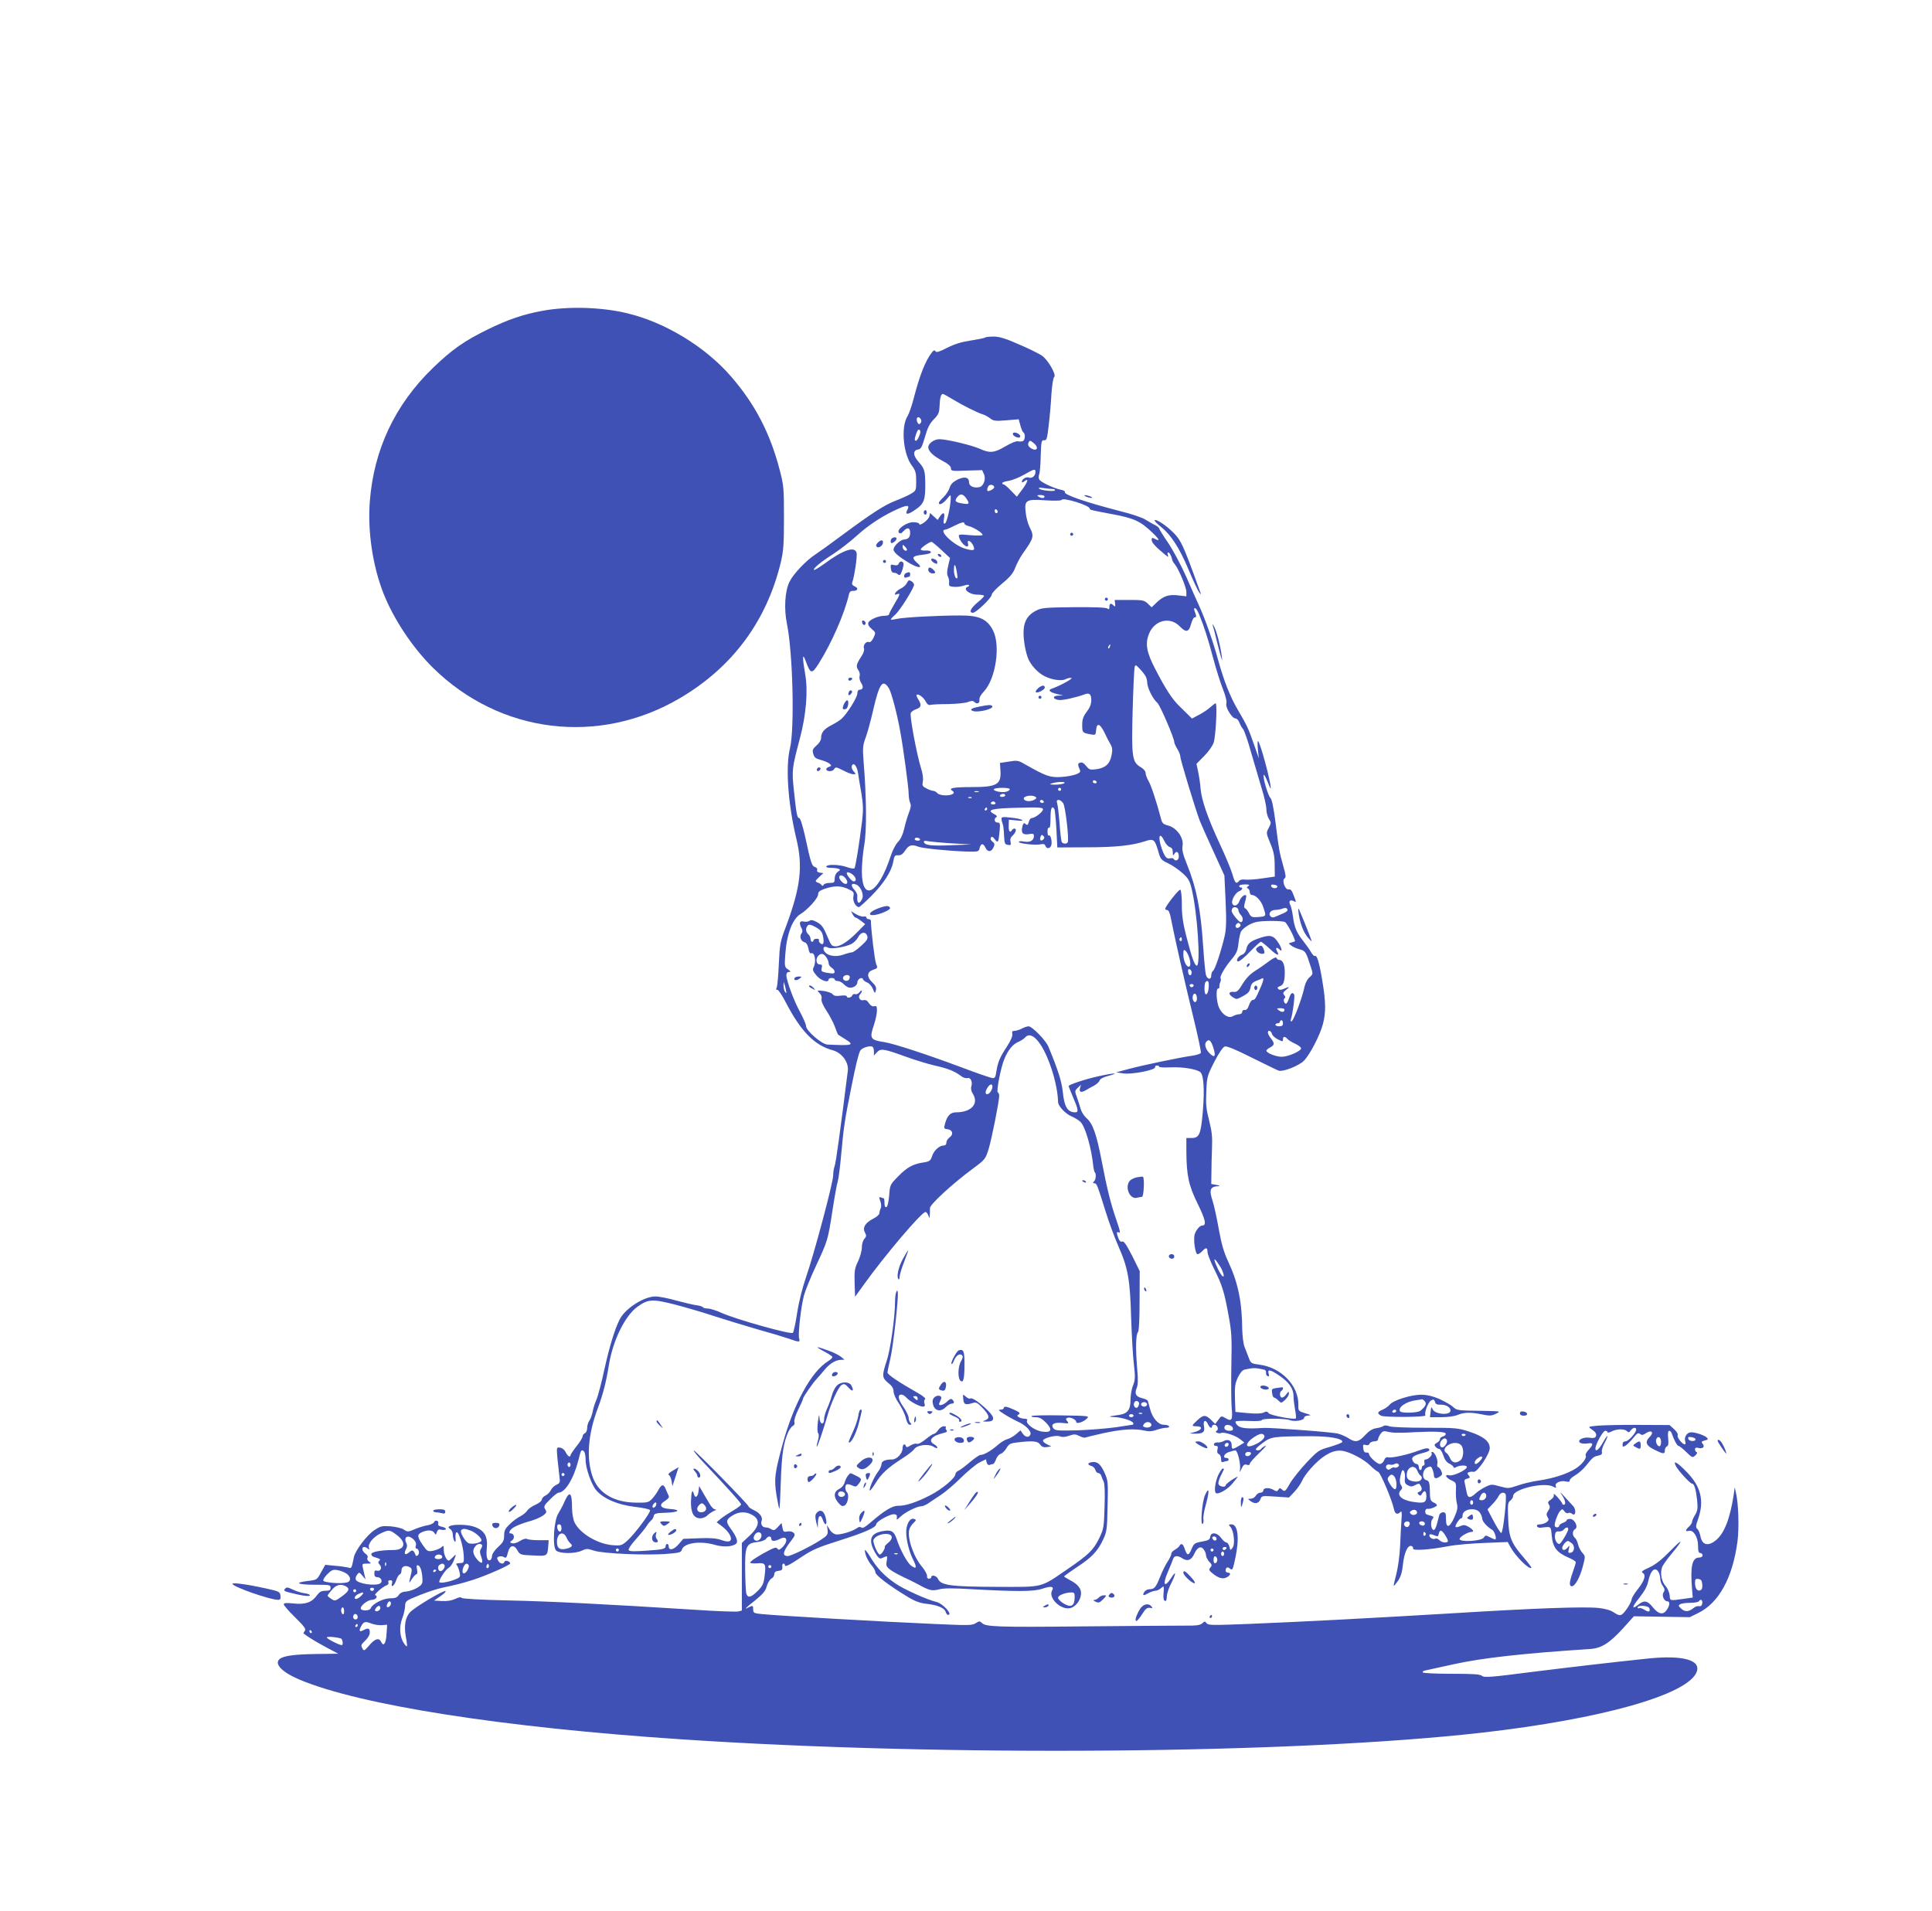 <?xml version="1.0" standalone="no"?>
<!DOCTYPE svg PUBLIC "-//W3C//DTD SVG 20010904//EN"
 "http://www.w3.org/TR/2001/REC-SVG-20010904/DTD/svg10.dtd">
<svg version="1.0" xmlns="http://www.w3.org/2000/svg"
 width="1280pt" height="1266pt" viewBox="0 0 1280 1266"
 preserveAspectRatio="xMidYMid meet">
<g transform="translate(0,1266) scale(0.1,-0.1)"
fill="#3f51b5" stroke="none">
<path d="M3590 10600 c-123 -23 -221 -56 -351 -119 -163 -79 -246 -138 -372
-260 -250 -242 -391 -541 -417 -885 -15 -196 19 -425 90 -606 67 -171 193
-361 329 -495 444 -437 1099 -517 1637 -200 346 204 573 509 667 899 18 78 21
119 21 296 0 192 -1 212 -28 315 -63 244 -164 438 -323 621 -171 197 -436 358
-686 418 -172 42 -397 48 -567 16z"/>
<path d="M6527 10424 c-3 -4 -46 -12 -94 -20 -62 -9 -107 -23 -157 -48 -53
-27 -72 -33 -78 -24 -6 10 -12 8 -24 -7 -42 -54 -80 -148 -120 -303 -13 -51
-32 -104 -41 -119 -45 -68 -30 -248 27 -326 26 -35 30 -49 30 -104 0 -61 -1
-64 -32 -83 -18 -11 -64 -32 -103 -47 -74 -28 -156 -81 -360 -232 -71 -53
-149 -109 -172 -124 -61 -39 -148 -131 -172 -181 -31 -62 -38 -180 -17 -281
39 -193 51 -692 20 -822 -31 -126 -13 -370 42 -600 45 -186 28 -325 -73 -593
-33 -87 -37 -107 -43 -235 -3 -77 -10 -148 -14 -158 -6 -12 -5 -17 4 -15 6 2
33 -38 59 -89 98 -188 189 -280 309 -312 60 -17 106 -79 99 -136 -49 -392 -79
-609 -87 -630 -6 -15 -10 -43 -10 -63 0 -47 -126 -519 -180 -675 -25 -73 -48
-165 -59 -238 -10 -66 -23 -125 -28 -130 -13 -13 -376 89 -472 132 -35 16 -76
29 -92 29 -15 0 -30 4 -33 9 -3 5 -23 11 -43 13 -21 3 -81 17 -133 31 -52 15
-114 27 -138 27 -76 0 -201 -80 -237 -153 -32 -64 -66 -174 -101 -331 -19 -89
-43 -179 -53 -201 -10 -23 -21 -58 -25 -80 -4 -21 -14 -48 -22 -59 -8 -11 -14
-33 -14 -49 0 -15 -7 -30 -15 -33 -8 -4 -15 -13 -15 -21 0 -8 -18 -38 -40 -65
-22 -28 -40 -55 -40 -59 0 -19 -20 -8 -32 19 -8 16 -23 28 -37 30 -24 4 -24 4
-18 -70 4 -40 10 -93 13 -118 6 -42 4 -47 -20 -58 -14 -6 -31 -23 -37 -36 -6
-13 -22 -29 -35 -35 -13 -6 -24 -18 -24 -26 0 -9 -18 -24 -42 -35 -24 -10 -49
-28 -55 -39 -7 -11 -27 -28 -45 -37 -18 -9 -50 -32 -70 -52 -31 -30 -38 -43
-38 -76 0 -33 -6 -45 -40 -76 -22 -20 -40 -46 -40 -58 0 -11 -5 -24 -11 -28
-20 -12 -30 20 -24 76 8 79 -14 119 -80 143 -75 26 -213 14 -162 -14 9 -6 17
-22 17 -37 0 -15 5 -34 10 -42 8 -11 10 -6 8 20 -2 19 2 37 7 38 14 5 43 -88
47 -150 3 -47 1 -53 -17 -54 -35 -2 -38 -4 -27 -16 5 -7 13 -28 17 -46 6 -30
4 -33 -27 -46 -47 -19 -108 -29 -108 -17 0 18 42 81 61 92 11 5 26 26 34 46
20 47 19 51 -5 25 -12 -12 -23 -22 -27 -22 -14 0 -32 38 -33 69 0 32 -1 33
-17 18 -10 -8 -34 -18 -54 -22 -35 -6 -38 -5 -68 38 -38 55 -39 70 -6 85 37
17 72 15 83 -5 9 -14 10 -14 16 5 6 17 13 21 31 16 12 -3 25 -1 29 4 3 5 -8
12 -25 16 -21 4 -29 10 -26 20 3 8 0 17 -8 20 -7 2 -16 -1 -19 -9 -3 -8 -22
-17 -43 -21 -21 -3 -59 -15 -85 -26 -44 -19 -48 -19 -72 -3 -14 10 -54 19 -89
22 -57 4 -66 2 -109 -27 -48 -32 -124 -133 -133 -176 -17 -80 -14 -77 -43 -69
-15 3 -54 9 -87 11 l-60 6 -28 -50 c-27 -50 -28 -50 -87 -57 -95 -11 -70 -25
45 -25 98 0 105 -1 105 -20 0 -16 -7 -20 -34 -20 -27 0 -39 -7 -57 -31 -32
-46 -78 -62 -155 -53 -48 5 -64 3 -64 -6 0 -7 34 -46 76 -87 62 -61 73 -77 63
-89 -6 -8 -10 -16 -8 -17 31 -24 82 -55 149 -91 l81 -43 -148 -2 c-143 -2
-214 -12 -240 -33 -39 -32 16 -88 132 -137 402 -169 1350 -317 2525 -395 1743
-117 4071 -97 5310 44 789 90 1358 250 1420 400 33 81 -89 115 -322 91 -284
-30 -495 -55 -778 -90 -263 -34 -307 -37 -321 -25 -12 11 -56 14 -202 14 -102
0 -188 4 -191 9 -3 5 4 11 17 13 12 3 96 21 187 41 190 42 458 72 903 101 77
5 129 38 219 136 l73 81 185 -3 185 -3 57 28 c136 67 227 233 259 472 12 90 7
254 -10 325 l-8 35 -7 -50 c-24 -156 -61 -252 -116 -299 -53 -44 -93 -34 -104
25 -4 21 -13 42 -21 49 -11 9 -11 20 6 67 41 120 18 214 -76 310 -64 66 -94
82 -71 38 17 -32 94 -115 106 -115 15 0 26 -37 34 -110 5 -55 3 -70 -14 -98
-11 -18 -20 -38 -20 -46 0 -7 -9 -21 -20 -31 -25 -23 -26 -35 -1 -28 30 8 61
-41 61 -98 0 -37 4 -49 15 -49 8 0 15 -7 15 -15 0 -9 -9 -15 -23 -15 -46 0
-59 -58 -47 -205 l5 -60 -50 -7 c-107 -15 -100 -16 -103 22 -2 19 -14 46 -26
60 -30 32 -40 96 -21 133 8 16 34 51 58 80 82 98 80 110 -4 24 -61 -62 -101
-94 -143 -113 -47 -21 -55 -29 -42 -36 23 -13 11 -53 -36 -111 -21 -27 -38
-55 -38 -63 0 -20 -46 -91 -66 -102 -12 -7 -26 -3 -51 14 -22 15 -56 25 -101
30 -97 10 -416 -1 -982 -36 -572 -34 -978 -55 -1345 -70 -232 -9 -261 -9 -271
5 -11 14 -13 14 -28 0 -13 -13 -38 -17 -124 -16 -59 0 -357 -2 -662 -5 -575
-6 -650 -3 -675 23 -14 13 -18 13 -41 -2 -23 -15 -47 -15 -272 -5 -350 15
-1044 55 -1149 66 -48 5 -53 8 -53 30 0 27 -3 28 -31 14 -33 -18 -21 -5 46 48
50 41 67 61 75 92 6 22 20 44 30 50 11 6 20 19 20 30 0 13 8 20 28 22 21 2 27
8 25 25 -2 13 2 23 7 23 6 0 10 -4 10 -10 0 -15 29 -1 115 57 66 44 107 62
240 104 172 54 250 88 250 110 0 18 94 70 120 66 14 -1 19 -8 17 -22 -3 -18
-1 -17 25 7 31 29 107 67 136 68 10 0 30 8 45 18 15 10 53 36 84 56 32 21 93
73 136 116 44 43 98 88 121 100 l43 21 5 -21 c4 -13 11 -19 20 -16 8 3 18 6
23 6 4 0 13 14 19 31 6 17 20 33 30 36 11 3 29 20 39 38 17 28 26 33 73 38
100 12 135 9 150 -14 11 -15 22 -20 44 -17 l30 4 -27 14 c-16 7 -28 18 -28 24
0 18 87 40 112 29 15 -6 34 -5 61 4 33 12 43 11 69 -2 17 -8 34 -13 38 -10 4
2 60 16 124 30 122 26 204 31 270 16 27 -7 50 -5 78 5 22 8 51 14 65 14 14 0
21 4 18 10 -3 6 -19 10 -35 10 -36 0 -75 45 -90 103 -6 23 -13 47 -15 54 -2 6
-17 14 -34 18 -44 10 -56 28 -41 66 10 23 11 56 4 132 -11 133 -9 224 5 240 7
9 11 81 11 209 l1 196 -50 101 c-38 74 -55 99 -66 95 -10 -4 -18 3 -25 21 -13
33 -13 48 0 40 15 -9 13 4 -15 86 -36 103 -62 208 -96 387 -35 181 -59 247
-100 283 -17 15 -34 42 -39 60 -5 19 -16 54 -25 78 -15 42 -15 44 6 64 l21 20
-6 -21 c-9 -27 5 -34 35 -17 13 8 39 22 56 31 18 10 35 25 38 35 4 11 25 22
56 30 84 22 39 21 -59 -1 -89 -19 -202 -57 -202 -66 0 -3 14 -37 30 -76 34
-79 37 -98 14 -98 -51 0 -73 36 -83 138 -8 69 -30 140 -95 297 -17 42 -108
135 -132 135 -10 -1 -30 -7 -44 -15 -14 -8 -35 -14 -47 -15 -16 0 -20 -5 -16
-20 3 -13 -9 -42 -35 -83 -48 -72 -61 -105 -71 -167 -5 -37 -10 -45 -26 -43
-11 1 -105 33 -210 73 -225 84 -442 155 -505 165 -94 14 -101 24 -70 114 11
33 20 76 20 95 0 28 -3 33 -18 29 -12 -3 -24 4 -35 20 -11 18 -22 24 -37 20
-23 -6 -39 22 -21 40 6 6 11 16 11 22 0 5 -7 2 -15 -9 -8 -10 -21 -16 -29 -13
-8 3 -17 -1 -20 -9 -6 -15 -36 -20 -36 -5 0 5 -18 7 -40 4 -30 -4 -44 -2 -53
9 -7 9 -33 18 -59 22 -47 5 -47 5 -29 -13 12 -12 17 -27 14 -40 -3 -13 8 -40
32 -77 21 -31 46 -79 56 -106 10 -28 20 -52 21 -53 2 -1 22 -14 46 -29 66 -41
54 -45 -115 -37 -38 1 -143 92 -143 123 0 11 -18 53 -39 92 -41 74 -91 209
-91 245 0 13 6 21 17 21 14 0 13 3 -6 17 -23 15 -24 20 -18 102 9 132 48 234
101 265 44 26 116 105 116 128 0 18 9 26 38 37 67 23 107 24 156 3 43 -20 45
-23 40 -52 -6 -30 15 -70 37 -70 5 0 41 33 81 73 83 83 135 164 146 228 7 39
11 44 33 42 18 -1 31 8 47 33 23 35 43 41 86 24 30 -11 197 -28 316 -32 82 -2
84 -2 90 22 8 33 24 35 38 5 15 -32 39 -32 54 0 10 21 8 27 -7 39 -11 8 -15
18 -10 26 6 9 12 7 26 -11 21 -28 25 -21 32 59 4 45 2 52 -14 52 -21 0 -26 25
-8 36 8 4 2 12 -16 21 -52 28 -14 37 160 41 138 4 165 2 165 -10 0 -17 -52
-58 -74 -58 -7 0 -17 -12 -20 -26 -6 -21 -10 -24 -21 -14 -11 10 -15 7 -21
-14 -11 -44 1 -59 41 -53 29 5 35 3 35 -12 0 -30 -26 -44 -65 -37 -19 4 -35 3
-35 -2 0 -12 114 -24 146 -16 17 4 26 1 30 -10 8 -22 31 -20 39 3 7 24 -4 73
-16 65 -5 -3 -9 9 -9 26 0 18 4 29 10 25 6 -4 10 20 10 64 0 66 9 87 26 60 3
-6 9 -66 13 -133 l6 -121 195 1 c194 0 301 12 389 41 54 18 62 11 85 -68 14
-51 19 -57 63 -78 27 -12 69 -41 95 -64 40 -35 50 -52 62 -102 39 -155 63
-522 34 -513 -15 5 -32 54 -69 197 -22 87 -29 137 -29 207 0 51 -4 95 -10 99
-9 5 -100 -110 -100 -127 0 -4 6 -8 14 -8 9 0 18 -22 25 -62 26 -132 85 -392
142 -627 33 -134 58 -250 55 -257 -2 -6 -29 -15 -58 -19 -75 -10 -324 -62
-421 -88 l-82 -22 46 -7 c53 -9 216 22 212 41 -2 6 4 11 12 11 8 0 15 -3 15
-8 0 -4 33 -6 74 -4 81 4 178 -12 200 -33 21 -22 27 -118 15 -259 -13 -152
-23 -176 -74 -176 l-35 0 0 -87 c1 -163 15 -227 75 -349 52 -106 60 -144 30
-144 -16 0 -41 -29 -50 -59 -10 -34 4 -131 19 -131 7 0 21 9 31 20 24 27 35
25 35 -5 0 -14 20 -65 44 -113 54 -108 68 -155 96 -310 20 -109 22 -146 18
-330 -2 -114 -1 -238 2 -277 8 -83 1 -96 -39 -72 -29 17 -30 17 -49 -10 l-21
-28 -28 28 c-36 34 -50 34 -90 -3 -39 -36 -40 -40 -9 -40 52 0 40 -27 -18 -41
-30 -7 -30 -7 9 -8 55 -1 69 10 62 48 -8 39 9 50 25 17 11 -26 28 -35 28 -16
0 6 7 10 15 10 20 0 32 -30 16 -40 -9 -5 -8 -9 4 -14 9 -3 21 -4 25 -1 16 10
96 -16 125 -40 l29 -23 -34 -21 c-45 -27 -50 -26 -50 4 0 31 -23 42 -53 27
-12 -7 -31 -11 -41 -9 -10 1 -21 -4 -23 -10 -3 -7 3 -13 12 -13 13 0 16 -6 11
-24 -4 -16 -1 -26 9 -30 8 -3 15 -17 15 -32 0 -20 4 -25 16 -20 9 3 20 6 25 6
5 0 9 5 9 10 0 6 -7 10 -15 10 -27 0 -16 28 16 39 18 6 37 11 44 11 15 0 37
-96 30 -130 -4 -19 -2 -17 10 8 12 26 20 32 35 27 13 -4 20 -2 20 6 0 7 28 39
63 72 34 32 52 53 40 47 -12 -5 -25 -15 -28 -20 -7 -12 -35 -13 -35 -2 0 4 21
24 48 43 53 40 67 42 317 43 127 0 213 -16 208 -38 -1 -5 -37 -19 -80 -32 -75
-21 -81 -25 -156 -104 -43 -46 -92 -107 -109 -136 -32 -57 -37 -61 -56 -42
-10 10 -15 10 -22 -2 -8 -12 -13 -13 -30 -3 -28 18 -70 17 -70 -2 0 -8 -9 -15
-20 -15 -10 0 -24 -9 -30 -20 -6 -11 -21 -20 -33 -20 -21 -1 -22 -1 -3 -15 29
-22 55 -18 66 10 9 25 10 25 100 19 l90 -6 36 38 c20 21 44 56 54 79 10 23 45
68 79 102 69 69 130 99 186 90 53 -9 143 -57 184 -98 20 -20 43 -38 52 -41 15
-6 91 -184 104 -246 7 -33 22 -41 43 -20 9 9 11 -3 7 -53 -2 -35 -7 -113 -9
-174 -3 -61 -14 -143 -25 -185 -11 -41 -19 -76 -17 -77 2 -2 14 14 29 34 18
27 27 58 32 108 8 76 31 128 55 122 8 -2 14 -9 12 -17 -4 -16 105 -9 238 16
47 9 153 18 237 21 l152 6 18 -33 c33 -61 124 -152 139 -138 2 3 -21 33 -51
68 -83 96 -99 135 -103 259 -4 93 -2 106 14 118 10 8 19 21 19 31 0 46 205 94
265 62 20 -11 22 -10 17 4 -8 21 33 39 69 30 17 -4 24 -2 24 8 0 7 16 22 36
33 20 11 53 40 73 65 44 55 49 59 82 66 19 4 25 11 22 24 -3 9 5 35 16 56 12
21 21 43 21 49 0 5 -13 -12 -28 -39 -27 -49 -52 -70 -52 -44 0 28 50 118 65
118 8 0 15 -4 15 -9 0 -6 12 -3 28 5 33 17 84 18 101 2 10 -11 15 -10 25 5 15
19 36 23 36 5 0 -21 -51 -78 -71 -78 -12 0 -19 -7 -19 -20 0 -19 2 -19 23 -6
12 9 35 32 50 51 23 29 31 34 43 24 11 -9 20 -8 40 6 35 23 54 5 25 -24 -35
-35 -27 -58 29 -86 60 -30 70 -31 70 -5 0 11 6 23 13 26 10 4 13 19 9 54 -3
34 -1 50 7 50 6 0 14 -8 17 -18 14 -42 36 -82 44 -82 6 0 29 -18 51 -40 40
-39 43 -40 61 -23 11 10 15 19 9 21 -6 2 -11 11 -11 19 0 11 7 14 24 9 29 -7
43 9 26 29 -10 11 -7 15 15 21 22 5 24 9 13 19 -17 16 -74 35 -104 35 -27 0
-48 -32 -39 -60 4 -11 2 -20 -3 -20 -16 0 -54 48 -47 60 4 7 -5 24 -23 40
l-31 28 -203 1 c-112 1 -234 -2 -271 -5 -65 -6 -67 -7 -45 -22 30 -21 37 -32
31 -49 -4 -10 -16 -13 -42 -9 -43 7 -87 -18 -61 -34 8 -5 30 -7 48 -4 39 7 41
-5 7 -42 -13 -14 -22 -30 -20 -35 11 -17 -21 -60 -64 -88 -58 -37 -148 -66
-248 -81 -43 -6 -106 -21 -139 -33 -59 -20 -64 -20 -118 -5 -53 15 -58 14 -95
-4 -22 -11 -51 -30 -66 -44 -35 -33 -52 -30 -58 9 -3 17 -9 44 -12 58 -6 22
-3 27 16 32 19 5 20 8 10 21 -11 13 -11 17 2 22 8 3 22 4 30 2 24 -5 107 118
107 157 0 45 -41 78 -135 109 -76 25 -90 26 -292 26 -120 0 -223 4 -239 10
-15 6 -31 7 -38 2 -6 -5 -28 -12 -48 -15 -26 -4 -47 -17 -74 -46 -41 -46 -65
-50 -109 -21 -16 11 -48 25 -70 31 -33 10 -447 41 -495 38 -101 -7 -149 -3
-169 15 -11 10 -18 22 -15 27 2 5 43 6 89 4 49 -2 85 0 85 6 0 12 151 12 184
0 32 -13 96 -2 96 15 0 8 11 14 28 15 22 1 18 4 -20 15 -45 14 -47 16 -46 52
4 130 -112 251 -257 270 -54 7 -58 9 -71 44 -8 21 -21 55 -29 75 -8 22 -14 73
-15 118 -1 176 -28 308 -91 442 -32 69 -46 118 -65 223 -13 74 -31 155 -39
179 -26 78 -19 99 38 102 13 1 7 4 -13 8 l-35 6 1 75 c0 41 2 116 4 165 3 71
-1 109 -19 180 -19 74 -23 107 -19 192 4 98 6 105 53 197 30 59 57 98 69 102
13 5 71 -19 180 -74 89 -44 169 -83 178 -86 29 -9 135 33 167 66 40 41 107
170 126 244 20 77 19 145 -4 284 -20 122 -36 174 -49 166 -5 -3 -17 9 -27 27
-10 18 -36 53 -56 79 -40 51 -54 85 -64 163 -4 28 -11 58 -16 68 -14 25 -2 39
21 27 19 -10 19 -9 2 35 -13 35 -21 45 -34 42 -23 -6 -48 61 -27 73 10 7 8 23
-9 82 -26 93 -28 102 -51 286 -13 102 -25 158 -34 165 -16 13 -54 144 -44 153
3 3 14 -19 26 -48 11 -29 20 -48 20 -41 2 40 -72 313 -85 313 -3 0 -3 -26 0
-57 l6 -58 -33 95 c-36 103 -44 121 -105 225 -53 90 -93 193 -131 330 -33 121
-84 268 -126 360 -15 33 -54 120 -86 194 -33 74 -86 174 -119 223 -33 48 -60
92 -60 96 0 5 -12 15 -27 23 -16 7 -44 24 -64 36 -19 13 -96 39 -170 57 -225
58 -374 109 -364 126 3 5 -9 12 -27 15 -53 12 -138 53 -144 70 -3 8 -3 23 1
33 4 9 9 64 10 122 3 96 5 105 23 103 16 -2 20 9 30 100 7 56 15 149 18 207 4
58 12 108 18 112 18 12 -42 117 -83 143 -20 13 -88 47 -152 74 -88 39 -129 51
-166 51 -27 0 -53 -3 -56 -6z m-218 -408 c67 -41 167 -91 201 -101 14 -4 36
-16 50 -27 22 -17 34 -19 107 -13 l82 7 11 -40 c6 -23 15 -44 20 -47 15 -9 12
-52 -4 -58 -8 -3 -22 -3 -33 -1 -10 3 -46 -12 -83 -34 -73 -43 -102 -46 -170
-15 -54 24 -218 63 -266 63 -35 0 -74 -28 -74 -53 0 -26 32 -57 90 -88 42 -22
60 -38 60 -51 0 -19 6 -20 104 -16 l103 3 12 -27 c15 -33 -3 -81 -32 -86 -37
-7 -67 7 -67 33 0 34 -31 40 -79 16 -28 -15 -43 -30 -50 -54 -6 -19 -25 -47
-41 -62 -17 -16 -30 -32 -30 -37 0 -18 27 -6 52 24 27 33 27 33 27 8 -1 -57
-26 -164 -38 -168 -11 -4 -12 4 -7 32 8 41 -4 47 -27 14 l-15 -23 -25 23 -25
23 -5 -23 c-6 -24 -67 -68 -67 -49 0 6 -18 11 -40 11 -46 0 -114 -50 -94 -70
7 -7 16 -5 29 10 26 29 45 25 45 -9 0 -31 -12 -44 -42 -46 -25 -2 -68 -44 -68
-66 0 -19 37 -50 112 -94 57 -32 85 -29 45 5 -41 36 -34 47 34 54 40 5 59 11
56 19 -2 7 -18 11 -36 9 -17 -1 -31 3 -31 8 0 10 58 50 72 50 4 0 33 -24 65
-54 l57 -53 -12 -52 c-9 -37 -9 -58 -1 -72 5 -11 9 -30 7 -42 -3 -18 2 -23 30
-25 19 -2 47 1 64 7 17 6 34 8 37 5 3 -4 0 -9 -6 -11 -39 -14 8 -53 63 -53 24
0 44 -4 44 -8 0 -4 -20 -25 -45 -45 -45 -38 -58 -67 -29 -67 21 0 124 99 124
119 0 10 31 43 70 75 53 44 73 69 86 104 10 26 31 67 48 91 76 107 79 117 47
179 -10 20 -22 62 -25 93 -11 86 1 93 130 84 64 -4 104 -3 108 3 11 18 186
-37 186 -58 0 -8 3 -9 140 -35 153 -28 195 -47 276 -125 46 -44 52 -60 15 -40
-18 9 -21 8 -21 -8 0 -17 29 -48 89 -97 22 -18 24 -18 18 -2 -4 9 -2 17 2 17
9 0 22 -23 27 -48 1 -8 9 -21 17 -30 25 -30 77 -153 77 -184 l0 -29 -52 6
c-63 8 -101 -4 -145 -47 l-33 -32 -26 25 c-23 22 -34 24 -122 24 l-97 0 3 -25
c2 -19 0 -22 -10 -12 -18 18 -28 15 -28 -9 0 -16 -3 -19 -13 -11 -8 7 -86 10
-222 9 -188 -2 -214 -4 -249 -22 -53 -27 -78 -63 -84 -124 -5 -58 12 -160 35
-206 22 -42 62 -84 103 -105 49 -25 114 -34 140 -20 11 6 29 10 38 8 15 -3
-77 -53 -132 -72 -26 -9 -10 -23 39 -35 l40 -9 -33 -1 c-42 -1 -39 -24 4 -29
25 -3 111 16 169 37 32 13 45 2 45 -38 0 -26 -9 -49 -30 -77 -23 -30 -30 -50
-30 -86 0 -52 1 -53 52 -63 36 -7 37 -6 40 27 5 58 30 43 68 -42 3 -8 15 -29
25 -47 15 -26 17 -40 9 -79 -11 -56 -41 -83 -103 -91 -38 -5 -45 -3 -65 22
-16 20 -28 26 -40 22 -17 -7 -17 -10 0 -53 8 -18 -47 -36 -123 -42 -76 -5
-103 5 -244 85 -43 25 -51 26 -105 17 l-59 -9 3 -47 c7 -96 -21 -113 -190
-113 -122 0 -157 -7 -129 -24 24 -15 1 -31 -43 -31 -27 0 -48 6 -56 15 -7 8
-19 15 -27 15 -8 0 -28 7 -45 16 -27 14 -29 19 -24 47 4 19 -1 54 -13 91 -27
86 -75 342 -67 361 3 9 19 21 36 26 34 12 37 28 14 65 -9 13 -14 27 -11 30 10
10 46 -16 60 -44 8 -16 19 -25 28 -23 8 3 61 6 119 6 58 1 118 7 134 14 20 8
32 9 40 1 18 -18 38 -11 35 13 -2 14 9 34 29 55 79 83 112 305 61 405 -39 76
-92 100 -222 99 -142 0 -365 -12 -412 -22 -22 -5 -41 -7 -43 -5 -2 2 11 17 30
33 28 26 105 145 123 192 3 9 -3 20 -15 28 -18 11 -22 9 -31 -10 -6 -13 -24
-30 -42 -38 -33 -16 -54 -49 -23 -37 23 9 20 -1 -19 -66 -19 -32 -35 -62 -35
-68 0 -5 -14 -9 -30 -9 -41 0 -99 -25 -107 -46 -4 -12 3 -25 22 -41 28 -24 28
-25 12 -59 -10 -21 -22 -32 -30 -28 -19 7 -41 -22 -33 -42 4 -10 -3 -32 -17
-53 -34 -52 -37 -66 -21 -90 9 -12 13 -30 9 -41 -3 -11 1 -30 10 -44 18 -27
13 -46 -11 -46 -8 0 -14 -10 -14 -25 0 -26 -69 -136 -105 -168 -11 -10 -41
-29 -67 -42 -50 -26 -68 -49 -68 -86 0 -13 -13 -34 -30 -48 -26 -23 -29 -30
-22 -56 7 -24 16 -31 49 -40 22 -5 48 -17 58 -24 16 -14 15 -15 -5 -23 -12 -4
-18 -12 -15 -18 10 -15 43 -12 53 6 7 13 14 12 57 -10 26 -14 57 -26 68 -26
19 0 19 1 2 20 -10 11 -15 26 -11 36 10 27 34 -1 41 -49 3 -23 13 -84 22 -134
12 -75 13 -109 5 -180 -20 -160 -44 -308 -51 -316 -4 -4 -27 -1 -50 8 -49 17
-127 20 -136 5 -4 -6 8 -10 29 -10 19 0 42 -3 51 -6 14 -6 13 -8 -5 -21 -12
-9 -20 -25 -20 -44 0 -26 -3 -29 -34 -29 -19 0 -37 -6 -39 -12 -4 -9 -8 -10
-14 -2 -4 6 -16 14 -27 17 -17 7 -16 10 10 35 l29 27 -23 3 c-15 2 -22 9 -18
17 3 8 -3 17 -14 20 -22 7 -28 27 -66 203 -17 75 -32 122 -39 122 -14 0 -19
28 -36 190 -13 129 -12 139 40 336 42 157 55 315 36 424 -20 115 -19 150 3 90
32 -87 40 -89 86 -17 86 136 173 336 200 457 4 19 12 26 28 25 32 0 38 18 10
30 -14 6 -20 15 -16 25 14 37 35 175 29 197 -11 46 -89 20 -213 -72 -35 -25
-66 -44 -69 -41 -9 8 48 55 127 105 41 27 112 81 157 122 82 75 183 139 281
181 56 24 70 21 53 -11 -18 -34 4 -33 55 3 56 38 66 65 64 176 -1 83 -6 97
-46 142 -36 41 -37 75 0 80 17 2 25 17 44 83 17 60 31 88 58 116 32 32 37 44
39 92 2 51 9 77 22 77 3 0 31 -15 62 -34z m-206 -152 c-3 -8 -9 -14 -13 -14
-11 0 -21 30 -14 41 9 15 34 -10 27 -27z m-13 -93 c-7 -17 -16 -31 -21 -31
-12 0 -11 10 2 49 8 22 15 29 22 22 7 -7 6 -20 -3 -40z m760 -48 c38 -33 16
-59 -25 -29 -11 8 -16 19 -12 30 8 20 12 20 37 -1z m10 -192 c0 -24 -23 -43
-44 -35 -17 7 -46 -11 -46 -28 0 -6 7 -5 15 2 32 26 26 -1 -10 -50 l-38 -51
-39 40 c-21 23 -43 41 -48 41 -6 0 -10 4 -10 9 0 5 19 12 43 15 23 4 69 22
102 41 71 40 75 41 75 16z m-273 -97 c2 -6 -8 -16 -22 -22 -25 -12 -30 -6 -19
23 7 17 35 17 41 -1z m386 -14 c9 0 17 -3 17 -8 0 -11 -93 -2 -105 10 -7 7 3
9 30 4 22 -3 48 -6 58 -6z m-568 -67 c21 -32 16 -37 -34 -28 -44 7 -50 18 -25
46 19 21 37 16 59 -18z m515 17 c0 -13 -20 -13 -40 0 -12 8 -9 10 13 10 15 0
27 -4 27 -10z m-310 -101 c0 -5 -4 -9 -10 -9 -5 0 -10 7 -10 16 0 8 5 12 10 9
6 -3 10 -10 10 -16z m-220 -79 c0 -5 12 -12 28 -16 32 -7 92 -45 92 -58 0 -5
-35 -6 -81 -2 -80 7 -81 7 -74 -16 15 -47 70 -83 58 -38 -8 29 21 16 35 -15
15 -33 3 -37 -55 -20 -76 23 -180 123 -130 126 6 0 32 11 57 24 50 25 70 30
70 15z m-382 -176 c-10 -10 -28 6 -28 24 0 15 1 15 17 -1 9 -9 14 -19 11 -23z
m332 -149 c6 -37 4 -43 -7 -34 -7 6 -13 30 -13 52 0 51 11 41 20 -18z m1605
-277 c34 -84 57 -155 91 -283 19 -71 48 -165 65 -208 19 -47 28 -85 24 -98 -8
-24 37 -99 60 -99 9 0 20 -12 26 -27 6 -16 17 -35 25 -44 7 -8 32 -78 53 -155
22 -76 54 -183 70 -238 17 -54 31 -116 31 -138 0 -21 8 -50 17 -64 16 -24 15
-28 -1 -59 -18 -33 -18 -34 10 -102 22 -53 29 -85 29 -145 l1 -76 -83 -12
c-46 -7 -97 -10 -114 -8 -17 3 -34 -1 -40 -9 -19 -23 -27 -15 -44 45 -9 31
-46 120 -82 197 -81 174 -122 292 -129 370 -2 33 -10 83 -16 112 l-11 52 52
53 c28 28 56 68 62 88 14 44 25 260 13 260 -4 0 -19 -11 -33 -24 -15 -14 -48
-37 -75 -51 l-49 -26 -23 23 c-13 13 -39 39 -59 58 -48 46 -91 112 -159 243
-59 113 -70 169 -45 234 35 94 141 121 206 52 41 -42 60 -38 74 16 7 26 17 45
25 45 10 0 11 6 4 26 -12 31 -12 34 -1 34 5 0 17 -19 26 -42z m-592 -213 c-3
-9 -8 -14 -10 -11 -3 3 -2 9 2 15 9 16 15 13 8 -4z m247 -233 c0 -37 37 -113
68 -139 18 -16 112 -234 112 -261 0 -6 9 -26 20 -44 11 -18 20 -41 20 -51 0
-21 102 -356 130 -428 11 -27 52 -119 91 -204 l71 -156 8 -171 c6 -135 4 -185
-7 -233 -23 -97 -63 -219 -76 -227 -6 -4 -12 -17 -12 -30 0 -33 -27 -29 -36 5
-4 16 -12 101 -18 190 -16 243 -44 384 -107 540 -28 69 -34 97 -29 125 8 51
-39 117 -95 132 -35 9 -41 15 -50 53 -29 109 -64 215 -81 243 -10 17 -19 41
-19 52 0 12 -13 28 -34 40 -55 33 -60 65 -52 372 4 146 10 275 13 288 5 21 7
20 44 -20 28 -31 38 -52 39 -76z m-1710 -44 c16 -27 54 -169 74 -283 20 -105
56 -375 56 -412 0 -24 5 -53 10 -63 7 -14 5 -32 -9 -67 -10 -26 -24 -74 -31
-106 -9 -38 -23 -67 -40 -85 -16 -15 -37 -57 -50 -97 -81 -249 -190 -305 -190
-98 0 46 7 125 16 175 17 95 15 319 -5 558 -6 84 -5 102 15 155 12 33 34 114
49 180 41 179 64 210 105 143z m1375 -618 c3 -5 -1 -10 -9 -10 -9 0 -16 5 -16
10 0 6 4 10 9 10 6 0 13 -4 16 -10z m-215 -10 c-8 -5 -35 -9 -60 -9 -37 1 -41
2 -20 9 38 12 99 12 80 0z m-360 -39 c0 -5 -9 -13 -21 -16 -27 -9 -91 3 -84
16 8 12 105 12 105 0z m340 -1 c0 -5 -4 -10 -10 -10 -5 0 -10 5 -10 10 0 6 5
10 10 10 6 0 10 -4 10 -10z m-547 -17 c-7 -2 -19 -2 -25 0 -7 3 -2 5 12 5 14
0 19 -2 13 -5z m177 -23 c0 -5 -9 -10 -21 -10 -11 0 -17 5 -14 10 3 6 13 10
21 10 8 0 14 -4 14 -10z m199 -9 c11 -7 9 -11 -8 -21 -26 -13 -63 -10 -68 7
-6 18 52 29 76 14z m-422 -7 c-3 -3 -12 -4 -19 -1 -8 3 -5 6 6 6 11 1 17 -2
13 -5z m478 -24 c3 -5 -1 -10 -9 -10 -9 0 -16 5 -16 10 0 6 4 10 9 10 6 0 13
-4 16 -10z m129 -12 c15 -23 40 -243 30 -259 -7 -12 -31 -11 -39 1 -4 6 -11
61 -15 123 -5 62 -12 122 -16 135 -5 16 -2 22 10 22 8 0 22 -10 30 -22z m-449
2 c3 -5 -3 -10 -15 -10 -12 0 -18 5 -15 10 3 6 10 10 15 10 5 0 12 -4 15 -10z
m-55 -40 c0 -5 -5 -10 -11 -10 -5 0 -7 5 -4 10 3 6 8 10 11 10 2 0 4 -4 4 -10z
m372 -202 c-6 -6 -15 -9 -18 -5 -4 3 -4 14 0 23 5 13 9 15 18 6 9 -9 9 -15 0
-24z m803 -12 c9 -19 25 -36 36 -39 13 -4 19 -14 19 -34 1 -24 2 -25 11 -10
13 23 29 13 29 -19 0 -24 -23 -34 -34 -15 -3 5 -14 7 -24 4 -23 -6 -36 10 -56
67 -27 79 -13 114 19 46z m-1620 14 c3 -5 -3 -10 -14 -10 -12 0 -21 5 -21 10
0 6 6 10 14 10 8 0 18 -4 21 -10z m215 -28 l125 -7 -125 -5 c-137 -6 -181 -1
-188 19 -4 11 3 12 29 7 19 -3 90 -10 159 -14z m-658 -209 c21 -19 24 -43 4
-43 -12 0 -46 40 -46 55 0 11 24 4 42 -12z m-48 -25 c22 -30 3 -48 -24 -23
-11 10 -20 24 -20 32 0 21 27 15 44 -9z m106 -84 c8 -24 8 -39 0 -54 -19 -36
-35 -24 -30 24 1 10 -8 28 -20 41 -28 30 -19 49 15 33 14 -6 29 -26 35 -44z
m2560 35 c-11 -8 -12 -12 -2 -16 6 -2 12 -13 12 -24 0 -10 6 -19 14 -19 26 0
63 -39 76 -82 20 -60 20 -59 -32 -64 -44 -3 -49 -1 -63 25 -8 16 -20 31 -26
33 -8 3 -8 14 0 43 6 21 9 40 7 42 -10 10 -36 -12 -45 -38 -10 -30 -38 -39
-47 -15 -8 20 22 73 46 81 20 7 28 25 10 25 -5 0 -10 5 -10 10 0 6 17 10 38
10 29 0 34 -3 22 -11z m193 -4 c-4 -15 -36 -12 -41 3 -3 9 3 13 19 10 13 -1
23 -7 22 -13z m-258 -156 c0 -9 8 -23 17 -33 16 -16 15 -46 -2 -46 -12 0 -60
59 -60 74 0 7 3 16 7 20 12 12 38 2 38 -15z m325 0 c0 -5 -12 -14 -27 -20 -16
-7 -38 -16 -51 -22 -16 -8 -26 -7 -34 1 -17 17 -1 42 29 43 15 0 37 4 48 8 22
9 35 5 35 -10z m-17 -78 c13 -5 66 -106 67 -127 0 -1 -10 -5 -22 -8 -23 -6
-23 -7 -3 -21 11 -9 36 -20 56 -25 38 -11 41 -15 73 -115 16 -49 16 -49 -8
-70 -15 -13 -29 -40 -36 -75 -16 -70 -68 -208 -82 -216 -8 -5 -9 1 -4 17 12
43 26 150 20 160 -11 18 -23 9 -34 -26 -6 -19 -15 -35 -20 -35 -13 0 -20 29
-9 36 6 4 6 11 -3 21 -10 12 -8 18 12 34 29 21 23 24 -15 7 -18 -8 -29 -8 -36
-1 -8 8 -5 13 9 18 26 8 34 32 34 97 -1 50 -14 78 -37 78 -8 0 -15 6 -17 12
-3 9 -19 2 -49 -20 -24 -18 -66 -48 -94 -65 -33 -21 -61 -51 -83 -87 -27 -45
-37 -54 -57 -52 -34 4 -40 -14 -9 -34 25 -17 28 -17 69 6 34 18 45 31 50 56 4
24 13 35 38 45 18 7 35 14 40 17 13 7 7 -21 -14 -67 -31 -70 -35 -76 -49 -76
-7 0 -19 -16 -25 -35 -8 -24 -18 -34 -29 -32 -9 2 -16 -4 -16 -13 0 -8 -9 -15
-20 -15 -11 0 -29 -6 -40 -12 -28 -18 -69 6 -92 52 -19 38 -24 130 -8 130 6 0
10 6 9 13 -1 6 1 20 6 30 4 10 5 20 2 24 -9 9 27 73 72 126 33 39 41 58 46
105 3 31 11 66 16 78 11 22 55 52 97 64 34 10 171 11 195 1z m-300 -32 c-17
-17 -37 -1 -22 17 8 10 15 12 23 4 7 -7 7 -13 -1 -21z m-383 -85 c0 -8 -5 -12
-10 -9 -6 4 -8 11 -5 16 9 14 15 11 15 -7z m51 -126 c7 -26 7 -44 1 -50 -16
-16 -42 32 -42 75 0 34 2 38 15 27 8 -7 20 -30 26 -52z m14 -91 c0 -26 -20
-25 -23 2 -3 16 1 22 10 19 7 -3 13 -12 13 -21z m113 -99 c-4 -55 -28 -64 -28
-10 0 21 3 42 7 45 16 17 24 4 21 -35z m-2799 -28 c1 -13 0 -13 -9 0 -5 8 -9
26 -9 40 l1 25 8 -25 c4 -14 8 -32 9 -40z m2699 39 c-2 -6 -8 -10 -13 -10 -5
0 -11 4 -13 10 -2 6 4 11 13 11 9 0 15 -5 13 -11z m22 -85 c0 -26 -17 -33 -26
-9 -8 20 3 48 16 40 5 -3 10 -17 10 -31z m580 -73 c0 -18 -17 -20 -36 -6 -18
14 -18 14 9 15 15 0 27 -4 27 -9z m-10 -91 c0 -15 -7 -20 -25 -20 -14 0 -25 5
-25 10 0 6 7 10 15 10 8 0 15 5 15 10 0 6 5 10 10 10 6 0 10 -9 10 -20z m-73
-70 c3 -11 19 -26 36 -35 37 -18 37 -18 37 0 0 19 14 19 29 2 6 -8 29 -22 51
-32 22 -10 40 -24 40 -31 0 -18 -83 -55 -128 -56 -38 0 -102 25 -102 41 0 4
11 14 25 21 30 16 31 27 5 60 -11 14 -20 31 -20 38 0 20 21 14 27 -8z m-1548
-51 c64 -79 128 -276 131 -401 0 -26 50 -79 90 -95 19 -8 45 -24 58 -36 32
-30 74 -174 86 -300 2 -15 6 -30 9 -34 11 -11 8 -48 -5 -61 -9 -9 -9 -12 3
-12 15 0 19 -11 75 -190 19 -63 57 -166 84 -228 64 -145 77 -222 84 -472 4
-113 11 -251 18 -306 10 -89 9 -106 -5 -143 -10 -23 -17 -66 -17 -96 0 -64
-19 -91 -72 -99 -18 -3 -44 -7 -58 -9 -14 -3 -5 -5 20 -6 52 -2 123 -24 128
-40 2 -6 0 -11 -5 -11 -4 -1 -55 -8 -113 -17 -58 -8 -171 -17 -251 -20 -123
-3 -148 -2 -159 12 -22 27 3 43 58 37 43 -5 46 -4 33 11 -11 14 -11 18 2 23
18 7 57 -12 57 -27 0 -16 47 -2 70 21 19 19 17 19 -168 22 -103 2 -191 0 -197
-4 -5 -5 7 -8 25 -8 27 0 43 -9 69 -35 47 -48 37 -70 -26 -60 -50 7 -111 54
-98 74 4 7 -3 11 -17 11 -13 0 -30 5 -38 10 -13 9 -13 11 0 19 11 8 5 14 -30
30 -50 23 -70 26 -70 11 0 -5 -10 -10 -22 -10 -17 0 -12 -6 24 -29 25 -16 65
-38 89 -49 53 -23 94 -65 86 -86 -9 -23 -33 -20 -51 5 l-15 22 -31 -27 c-17
-14 -44 -29 -58 -32 -15 -4 -44 -22 -64 -40 -41 -36 -89 -64 -112 -64 -8 0
-38 -21 -68 -46 -29 -25 -63 -51 -75 -57 -13 -5 -23 -16 -23 -24 0 -26 -89
-100 -167 -140 -91 -47 -164 -71 -213 -70 -38 1 -93 -33 -183 -111 -34 -30
-52 -40 -60 -33 -8 6 -19 5 -31 -5 -31 -22 -115 -46 -141 -40 -14 4 -32 19
-40 34 l-16 27 4 -33 c3 -30 -1 -36 -47 -66 -66 -43 -195 -106 -217 -106 -40
0 -32 31 23 102 25 33 28 40 16 52 -9 8 -25 12 -41 9 -24 -5 -28 -2 -33 25
l-6 31 -25 -27 c-20 -22 -27 -24 -43 -14 -11 7 -28 12 -39 12 -21 0 -33 22
-25 44 9 23 -12 52 -51 70 -19 9 -35 20 -35 24 0 12 -358 377 -364 372 -3 -3
29 -42 70 -85 173 -184 244 -263 244 -273 0 -5 -24 -24 -52 -40 -29 -17 -66
-41 -82 -54 l-28 -24 36 -27 c46 -36 71 -80 53 -96 -9 -7 -26 -6 -57 5 -33 12
-73 15 -149 12 l-104 -4 -32 -37 c-32 -37 -65 -43 -65 -11 0 8 -4 14 -10 14
-5 0 -10 -6 -10 -14 0 -19 -17 -23 -136 -31 -72 -5 -104 -4 -109 4 -4 7 18 40
52 77 32 36 63 75 70 87 7 12 19 26 26 32 8 6 16 19 18 30 4 17 13 20 79 22
86 2 107 20 28 25 -64 4 -77 27 -30 55 20 13 27 23 22 33 -4 8 -13 27 -19 43
-14 36 -28 34 -49 -5 -9 -18 -28 -44 -42 -59 -24 -25 -31 -26 -110 -25 -140 2
-242 61 -281 164 -46 121 -35 286 32 462 34 93 54 168 73 285 26 162 106 326
188 386 73 52 98 54 255 14 76 -20 191 -54 257 -76 65 -21 189 -59 275 -84 86
-24 183 -53 215 -64 74 -26 78 -26 70 3 -7 30 12 204 32 281 9 33 44 121 79
195 80 173 79 169 110 367 14 92 30 181 36 198 5 16 16 104 24 195 14 157 23
217 65 425 29 146 48 223 59 243 10 19 65 37 82 26 5 -3 9 -17 9 -31 l0 -27
20 22 c25 27 47 23 190 -29 58 -21 145 -48 193 -59 89 -20 133 -38 175 -70 12
-10 31 -16 41 -13 22 6 36 -25 26 -57 -4 -12 0 -31 9 -45 44 -67 -8 -125 -110
-125 -37 0 -58 -22 -72 -72 -10 -35 -9 -37 16 -40 34 -4 41 -35 13 -54 -12 -9
-21 -24 -21 -35 0 -12 -7 -19 -19 -19 -28 0 -64 -33 -76 -71 -10 -30 -17 -35
-56 -41 -69 -10 -110 -32 -168 -92 -54 -55 -55 -56 -60 -127 -4 -45 -11 -74
-18 -77 -9 -2 -13 7 -13 27 0 17 -2 31 -4 31 -2 0 -11 3 -20 6 -13 5 -13 1 -4
-24 7 -17 8 -37 3 -48 -5 -10 -9 -26 -9 -34 -1 -8 -18 -23 -39 -34 -53 -26
-74 -59 -57 -91 11 -21 11 -27 -3 -43 -10 -11 -17 -35 -17 -57 0 -21 -11 -62
-25 -92 -23 -47 -25 -64 -23 -144 l3 -91 60 83 c133 186 381 479 407 479 5 0
13 -10 18 -22 9 -23 9 -23 10 2 1 14 2 34 1 45 -2 23 149 162 286 263 80 59
82 63 103 129 20 66 70 316 70 353 0 10 -4 20 -9 22 -12 4 20 167 43 221 24
59 56 98 91 113 17 7 37 20 45 28 22 28 55 19 89 -25z m1160 -42 c17 -54 10
-68 -20 -41 -30 27 -42 63 -28 81 19 22 32 10 48 -40z m-1470 -280 c-13 -28
-39 -37 -39 -14 0 7 7 23 16 36 22 30 39 13 23 -22z m1517 -1172 c28 -48 29
-87 1 -45 -23 36 -50 103 -38 95 6 -3 22 -26 37 -50z m292 -681 c7 -2 12 -11
10 -20 -2 -9 3 -19 11 -22 9 -3 11 1 6 17 -10 31 12 27 73 -15 62 -42 92 -85
92 -135 0 -20 5 -60 10 -89 6 -29 8 -55 5 -58 -10 -10 -170 20 -180 35 -9 12
-16 13 -33 4 -14 -7 -48 -9 -104 -4 l-83 8 -3 90 c-2 76 0 97 19 138 14 29 30
49 43 52 52 11 63 12 91 8 17 -3 36 -7 43 -9z m-831 -220 c1 -5 -2 -16 -7 -24
-12 -20 -35 2 -26 25 6 17 27 16 33 -1z m53 -9 c0 -8 -9 -15 -20 -15 -11 0
-20 7 -20 15 0 8 9 15 20 15 11 0 20 -7 20 -15z m-33 -61 c-3 -3 -12 -4 -19
-1 -8 3 -5 6 6 6 11 1 17 -2 13 -5z m-57 -14 c0 -5 -7 -10 -15 -10 -8 0 -15 5
-15 10 0 6 7 10 15 10 8 0 15 -4 15 -10z m118 -57 c5 -16 -22 -27 -44 -19 -13
5 -14 9 -4 22 15 17 41 15 48 -3z m540 -25 c3 -13 -3 -18 -22 -18 -27 0 -41
14 -31 31 10 16 49 6 53 -13z m1082 -31 c19 0 51 0 70 1 19 1 44 2 55 3 132 6
199 3 203 -9 2 -7 -5 -16 -17 -19 -12 -3 -21 -11 -21 -19 0 -7 -9 -18 -21 -24
-16 -9 -18 -14 -8 -26 6 -8 17 -14 24 -14 7 0 19 -19 27 -42 9 -29 22 -47 41
-56 15 -7 27 -18 27 -23 0 -6 7 -6 19 1 28 14 74 13 69 -2 -7 -21 -91 -59
-116 -53 -35 9 -23 -17 15 -34 29 -13 31 -16 29 -65 -2 -28 1 -67 6 -86 7 -29
4 -46 -16 -92 -32 -72 -56 -78 -56 -13 0 38 -3 45 -19 45 -11 0 -22 -8 -25
-17 -3 -10 -10 -37 -16 -61 -7 -26 -16 -42 -23 -39 -17 5 -21 55 -7 72 10 12
9 16 -4 20 -9 3 -23 7 -32 10 -18 6 -14 41 4 38 16 -4 62 15 62 24 0 5 -10 13
-22 18 -17 8 -23 19 -24 45 -1 86 -4 98 -24 103 -32 8 -28 68 6 84 23 10 26 9
35 -13 5 -14 9 -31 9 -39 0 -22 15 -25 38 -9 18 12 20 18 10 39 -6 14 -16 25
-21 25 -5 0 -7 10 -4 22 6 23 -17 78 -34 78 -6 0 -8 -4 -4 -9 7 -12 -22 -41
-40 -41 -8 0 -11 -7 -8 -20 3 -11 0 -20 -6 -20 -6 0 -11 -7 -11 -15 0 -8 -4
-15 -10 -15 -5 0 -10 9 -10 20 0 11 -7 20 -15 20 -8 0 -19 9 -24 19 -14 24 0
36 62 53 26 6 47 15 47 19 0 18 -20 17 -71 -2 -70 -27 -179 -51 -202 -45 -12
3 -21 -3 -27 -20 -5 -13 -18 -24 -28 -24 -19 0 -72 49 -72 67 0 6 -8 10 -17 9
-13 -1 -19 8 -21 27 -3 25 -1 28 16 23 13 -4 22 -1 26 9 3 8 17 15 31 15 14 0
25 6 25 13 0 7 7 23 16 36 13 18 22 21 43 16 14 -4 42 -8 61 -8z m-874 -18 c9
-15 -23 -45 -68 -63 -65 -28 -60 15 7 56 34 21 51 23 61 7z m1334 7 c0 -11
-19 -15 -25 -6 -3 5 1 10 9 10 9 0 16 -2 16 -4z m1295 -49 c0 -15 -4 -28 -9
-29 -14 -5 -30 28 -23 46 10 26 32 14 32 -17z m228 18 c4 -17 -40 -17 -47 0
-5 13 0 16 19 13 14 -2 27 -7 28 -13z m-1648 -5 c9 -14 -13 -50 -30 -50 -18 0
-20 31 -3 48 15 15 25 15 33 2z m-1445 -28 c0 -13 -12 -22 -22 -16 -10 6 -1
24 13 24 5 0 9 -4 9 -8z m1541 -8 c20 -24 16 -84 -6 -100 -29 -22 -54 -17 -68
14 -6 15 -17 31 -24 35 -20 12 -16 34 9 51 29 21 72 20 89 0z m-5807 -50 c3
-9 6 -31 6 -49 0 -54 39 -163 71 -200 49 -56 143 -96 256 -109 53 -6 98 -16
100 -22 5 -15 -104 -161 -152 -203 -35 -31 -42 -33 -94 -29 -101 7 -220 78
-255 152 -9 20 -16 60 -16 94 0 104 -16 118 -49 45 -11 -27 -31 -63 -42 -81
-30 -46 -40 -219 -15 -245 23 -22 125 -23 171 -1 30 14 37 14 80 0 56 -20 357
-33 489 -21 76 6 89 10 93 26 12 46 121 62 220 33 55 -16 115 -13 140 8 15 12
3 47 -37 101 -33 45 -31 59 15 87 38 24 85 26 124 5 59 -30 55 -76 -11 -138
l-53 -50 0 -224 0 -224 -24 -6 c-14 -3 -142 1 -285 11 -585 37 -957 56 -1241
62 -183 4 -303 11 -307 17 -4 7 -19 4 -42 -7 -24 -11 -54 -16 -88 -14 l-52 3
43 30 c24 16 38 31 32 33 -15 5 -197 -103 -232 -138 -33 -33 -44 -90 -30 -166
6 -31 9 -59 7 -62 -3 -2 -12 8 -21 22 -27 40 -31 109 -10 163 10 25 18 62 19
81 1 34 2 35 96 73 52 21 120 43 150 49 81 17 127 28 200 51 89 28 250 99 250
110 0 15 -33 24 -38 11 -6 -19 -30 -14 -42 8 -9 16 -8 22 6 27 9 3 24 2 33 -4
13 -9 18 -4 26 31 13 50 41 55 64 12 16 -27 20 -29 103 -32 97 -5 95 -6 101
71 l2 30 -65 0 c-36 0 -71 4 -78 8 -7 5 -27 0 -47 -13 -21 -13 -42 -19 -53
-15 -16 6 -16 7 1 19 20 15 13 46 -9 46 -11 0 -12 5 -5 18 11 21 59 43 141 66
30 9 66 25 80 36 22 17 23 22 12 40 -11 19 -8 25 32 65 24 25 50 45 56 45 44
0 101 93 132 215 15 62 17 65 27 65 5 0 12 -7 15 -16z m4414 -6 c-7 -19 -38
-22 -38 -4 0 10 9 16 21 16 12 0 19 -5 17 -12z m1532 -25 c0 -10 -32 -43 -42
-43 -14 0 -9 22 10 36 19 15 32 18 32 7z m-6040 -48 c0 -8 -4 -15 -10 -15 -5
0 -10 7 -10 15 0 8 5 15 10 15 6 0 10 -7 10 -15z m5480 -15 c-8 -5 -18 -6 -22
-3 -5 2 -16 -1 -24 -8 -11 -9 -18 -9 -26 -1 -14 14 0 34 20 28 10 -3 24 -1 32
4 9 6 19 5 25 -1 6 -6 5 -13 -5 -19z m130 -24 c5 -13 14 -27 19 -31 19 -11 12
-34 -12 -40 -12 -4 -35 -1 -50 4 -21 8 -27 17 -27 39 0 52 52 73 70 28z m-82
-47 c-3 -31 0 -40 19 -50 18 -10 28 -10 49 1 22 12 27 12 34 0 14 -22 12 -37
-7 -44 -13 -5 -14 -9 -4 -19 10 -9 14 -8 22 6 16 27 29 20 29 -17 0 -43 -15
-49 -94 -36 -73 12 -106 46 -74 78 10 10 10 17 0 32 -11 18 -10 45 4 88 8 28
26 -2 22 -39z m-5568 21 c0 -5 -4 -10 -10 -10 -5 0 -10 5 -10 10 0 6 5 10 10
10 6 0 10 -4 10 -10z m5498 -13 c16 -19 19 -79 6 -84 -7 -2 -22 12 -34 32 -18
29 -20 38 -10 50 15 18 24 19 38 2z m606 -116 c10 -16 -5 -41 -25 -41 -22 0
-23 4 -9 31 11 20 25 25 34 10z m131 -1 c10 -17 -17 -261 -29 -257 -6 2 -29
38 -51 80 l-40 76 31 33 c18 18 37 43 43 56 12 23 35 29 46 12z m-215 -55 c0
-8 -4 -15 -10 -15 -5 0 -10 7 -10 15 0 8 5 15 10 15 6 0 10 -7 10 -15z m-5419
-28 c-16 -16 -26 0 -10 19 9 11 15 12 17 4 2 -6 -1 -17 -7 -23z m5047 -35 c5
-17 -27 -27 -41 -13 -9 9 -8 14 3 21 18 11 32 8 38 -8z m416 -4 c9 -12 16 -30
16 -40 0 -18 33 -55 66 -74 17 -10 33 -64 19 -64 -3 0 -19 7 -35 15 -26 14
-30 13 -39 -2 -13 -24 -161 -33 -161 -10 0 14 55 47 79 47 20 0 11 15 -18 33
-24 14 -34 15 -55 6 -14 -7 -29 -10 -32 -6 -7 7 25 57 37 57 5 0 9 9 9 20 0
42 88 56 114 18z m-464 -72 c0 -8 -5 -18 -11 -22 -14 -8 -33 11 -25 25 10 16
36 13 36 -3z m100 -2 c0 -9 -7 -14 -17 -12 -25 5 -28 28 -4 28 12 0 21 -6 21
-16z m-5720 -30 c0 -31 -23 -28 -28 4 -2 15 2 22 12 22 11 0 16 -9 16 -26z
m-603 -15 c34 -13 73 -48 73 -65 0 -17 -69 -30 -89 -17 -22 14 -54 70 -46 83
8 13 26 13 62 -1z m-485 -32 c63 -49 50 -97 -26 -97 -80 0 -146 -12 -146 -27
0 -7 7 -16 15 -18 48 -15 48 -16 37 -27 -8 -8 -7 -14 3 -25 19 -18 7 -46 -16
-40 -15 4 -19 0 -19 -19 0 -17 6 -24 20 -24 25 0 38 -29 19 -41 -32 -20 -152
-2 -162 25 -3 8 1 22 9 33 13 17 15 17 35 -7 l21 -25 -6 25 c-3 14 -8 37 -12
53 -6 25 -4 27 27 27 30 0 31 1 14 13 -11 8 -15 19 -10 26 4 8 -1 18 -14 27
-23 17 -28 44 -8 44 7 0 18 -5 24 -11 9 -9 11 -7 7 7 -7 27 31 73 80 95 54 25
58 24 108 -14z m6945 -2 c11 -18 19 -36 15 -39 -11 -11 -41 -6 -56 10 -9 8
-20 13 -25 10 -14 -9 -41 4 -41 20 0 10 6 11 26 4 33 -13 31 -13 37 10 7 28
19 24 44 -15z m-4532 1 c0 -25 -30 -45 -46 -29 -8 8 -8 17 1 33 14 25 45 23
45 -4z m4400 15 c3 -5 1 -12 -5 -16 -5 -3 -10 1 -10 9 0 18 6 21 15 7z m-5692
-28 c6 -16 19 -33 27 -40 19 -15 6 -28 -36 -36 -38 -7 -54 7 -54 48 0 56 42
75 63 28z m-1012 -14 c13 -13 18 -27 14 -40 -4 -10 -2 -19 3 -19 16 0 24 -32
11 -44 -7 -7 -13 -7 -15 -1 -14 36 -22 39 -43 20 -26 -23 -38 -13 -22 19 9 16
10 29 3 42 -21 42 13 59 49 23z m2369 6 c0 -19 23 -19 60 0 47 24 54 -21 9
-61 -16 -14 -22 -15 -28 -5 -7 10 -18 8 -52 -9 -66 -33 -129 -74 -129 -83 0
-5 21 -7 47 -5 56 4 59 -3 48 -90 -6 -45 -13 -61 -45 -93 -43 -43 -65 -49 -75
-19 -4 12 -7 80 -8 153 -2 163 6 181 80 190 28 3 52 12 58 21 13 20 35 21 35
1z m-1917 -41 c3 -3 1 -15 -6 -25 -9 -14 -9 -26 0 -50 7 -18 10 -36 7 -41 -8
-13 -50 32 -57 62 -9 36 33 77 56 54z m907 -34 c0 -5 -4 -10 -10 -10 -5 0 -10
5 -10 10 0 6 5 10 10 10 6 0 10 -4 10 -10z m-1170 -45 c0 -9 -9 -15 -25 -15
-24 0 -32 10 -18 23 12 13 43 7 43 -8z m-373 -57 c-3 -8 -6 -5 -6 6 -1 11 2
17 5 13 3 -3 4 -12 1 -19z m388 2 c7 -12 -12 -40 -27 -40 -16 0 -21 32 -7 41
18 12 26 11 34 -1z m160 0 c4 -6 -1 -22 -10 -37 -21 -32 -40 -18 -26 20 11 28
25 34 36 17z m131 -17 c-10 -10 -19 5 -10 18 6 11 8 11 12 0 2 -7 1 -15 -2
-18z m-510 -31 c-19 -78 -19 -79 3 -44 11 17 25 32 31 32 5 0 7 13 3 31 -5 25
-3 31 8 27 15 -5 26 -42 28 -95 1 -26 -5 -35 -36 -54 -21 -12 -53 -23 -72 -24
-23 -1 -40 -9 -49 -23 -11 -17 -24 -22 -58 -22 -46 0 -117 -37 -128 -66 -7
-19 -66 -19 -66 0 0 20 48 56 75 56 13 0 25 7 29 15 3 8 0 15 -7 15 -16 0 48
57 72 65 12 4 18 12 14 21 -3 9 1 14 12 14 13 0 16 -6 12 -21 -9 -34 16 -16
28 21 6 19 17 36 23 38 7 2 12 14 12 27 0 26 25 37 53 22 14 -7 17 -15 13 -35z
m2384 38 c0 -5 -4 -10 -10 -10 -5 0 -10 5 -10 10 0 6 5 10 10 10 6 0 10 -4 10
-10z m-2816 -45 c32 -22 34 -53 3 -60 -39 -10 -150 -1 -155 12 -2 7 10 27 28
44 26 26 36 31 65 26 18 -3 45 -13 59 -22z m596 21 c0 -3 -4 -8 -10 -11 -5 -3
-10 -1 -10 4 0 6 5 11 10 11 6 0 10 -2 10 -4z m8100 -15 c5 -11 10 -30 10 -43
0 -13 7 -34 17 -47 13 -19 14 -28 4 -42 -13 -21 4 -59 26 -59 18 0 16 -26 -3
-55 -24 -37 -55 -32 -93 15 -36 45 -57 49 -94 20 -48 -38 -47 -20 2 41 35 44
53 76 61 112 16 75 47 101 70 58z m288 -79 c2 -23 -2 -34 -13 -39 -21 -7 -35
12 -35 50 0 24 4 28 23 25 17 -2 23 -11 25 -36z m-8987 -12 c29 -16 22 -32
-27 -68 -43 -31 -46 -31 -69 -16 -14 9 -25 19 -25 21 0 3 12 20 28 38 28 35
59 43 93 25z m187 -21 c-2 -6 -8 -10 -13 -10 -5 0 -11 4 -13 10 -2 6 4 11 13
11 9 0 15 -5 13 -11z m-118 -9 c0 -5 -4 -10 -10 -10 -5 0 -10 5 -10 10 0 6 5
10 10 10 6 0 10 -4 10 -10z m40 -26 c-21 -25 -50 -37 -50 -21 0 8 10 19 23 25
32 15 41 14 27 -4z m8878 -56 c-2 -16 -9 -22 -21 -20 -11 2 -26 -3 -35 -11
-31 -26 -57 -29 -82 -7 -20 18 -22 23 -10 30 8 6 38 10 67 10 28 0 55 5 58 10
11 18 26 10 23 -12z m-8688 -2 c0 -15 -18 -31 -26 -23 -7 7 7 37 17 37 5 0 9
-6 9 -14z m-70 -30 c0 -15 -24 -28 -34 -19 -7 7 13 33 25 33 5 0 9 -6 9 -14z
m8407 -1 c9 -25 -4 -29 -32 -11 -14 9 -30 14 -35 11 -6 -3 -10 -1 -10 4 0 18
70 13 77 -4z m-8647 -21 c0 -14 -4 -23 -10 -19 -5 3 -10 15 -10 26 0 10 5 19
10 19 6 0 10 -12 10 -26z m90 -40 c0 -8 -7 -14 -15 -14 -15 0 -21 21 -9 33 10
9 24 -2 24 -19z m158 -52 l37 3 -4 -60 c-3 -63 -20 -88 -35 -55 -14 31 -41 24
-79 -21 -34 -39 -36 -40 -47 -19 -10 18 -7 25 19 49 19 18 31 39 31 55 0 28
-10 32 -42 15 -26 -14 -32 -6 -17 23 18 34 28 37 66 22 19 -8 51 -13 71 -12z
m-158 -2 c0 -5 -5 -10 -11 -10 -5 0 -7 5 -4 10 3 6 8 10 11 10 2 0 4 -4 4 -10z
m-305 -40 c3 -5 1 -10 -4 -10 -6 0 -11 5 -11 10 0 6 2 10 4 10 3 0 8 -4 11
-10z m193 -46 c12 -3 18 -44 6 -44 -17 0 -103 44 -99 51 5 7 61 3 93 -7z"/>
<path d="M6710 9785 c0 -14 37 -31 47 -22 8 9 -5 24 -27 30 -13 3 -20 0 -20
-8z"/>
<path d="M6120 9265 c0 -8 5 -15 10 -15 6 0 10 7 10 15 0 8 -4 15 -10 15 -5 0
-10 -7 -10 -15z"/>
<path d="M7090 9120 c0 -5 5 -10 10 -10 6 0 10 5 10 10 0 6 -4 10 -10 10 -5 0
-10 -4 -10 -10z"/>
<path d="M5903 9085 c-3 -9 -3 -19 1 -22 7 -7 36 16 36 28 0 15 -30 10 -37 -6z"/>
<path d="M5815 9064 c-11 -11 -13 -20 -6 -27 12 -12 41 8 41 29 0 19 -15 18
-35 -2z"/>
<path d="M6215 8980 c3 -5 11 -10 16 -10 6 0 7 5 4 10 -3 6 -11 10 -16 10 -6
0 -7 -4 -4 -10z"/>
<path d="M6170 8950 c0 -5 9 -14 20 -20 16 -8 20 -8 20 4 0 7 -7 17 -16 20
-21 8 -24 8 -24 -4z"/>
<path d="M5850 8940 c0 -5 5 -10 10 -10 6 0 10 5 10 10 0 6 -4 10 -10 10 -5 0
-10 -4 -10 -10z"/>
<path d="M5954 8925 c-4 -10 -14 -13 -31 -9 -22 6 -24 4 -21 -22 2 -19 9 -29
20 -29 9 0 20 -4 24 -8 4 -4 10 -7 14 -7 10 0 32 69 25 80 -9 15 -25 12 -31
-5z"/>
<path d="M6150 8885 c0 -17 22 -29 41 -23 8 3 6 9 -5 21 -22 21 -36 22 -36 2z"/>
<path d="M6003 8863 c-7 -2 -13 -12 -13 -20 0 -10 6 -13 16 -9 9 3 18 6 20 6
2 0 4 7 4 15 0 15 -6 17 -27 8z"/>
<path d="M7320 8690 c0 -5 5 -10 10 -10 6 0 10 5 10 10 0 6 -4 10 -10 10 -5 0
-10 -4 -10 -10z"/>
<path d="M5712 8536 c1 -10 8 -17 13 -17 15 1 12 24 -3 29 -9 3 -13 -2 -10
-12z"/>
<path d="M5620 8160 c0 -5 4 -10 9 -10 6 0 13 5 16 10 3 6 -1 10 -9 10 -9 0
-16 -4 -16 -10z"/>
<path d="M6879 8101 c-13 -11 -20 -23 -16 -27 10 -10 60 17 59 31 -1 17 -19
16 -43 -4z"/>
<path d="M5624 8075 c-9 -22 1 -29 15 -11 8 10 9 16 1 21 -5 3 -13 -1 -16 -10z"/>
<path d="M6880 8040 c0 -5 5 -10 10 -10 6 0 10 5 10 10 0 6 -4 10 -10 10 -5 0
-10 -4 -10 -10z"/>
<path d="M5591 7994 c-13 -30 -9 -39 14 -31 15 7 22 57 7 57 -5 0 -14 -12 -21
-26z"/>
<path d="M6492 7979 c-56 -11 -71 -20 -46 -30 34 -12 140 14 128 32 -6 10 -23
10 -82 -2z"/>
<path d="M5415 7569 c-10 -15 3 -25 16 -12 7 7 7 13 1 17 -6 3 -14 1 -17 -5z"/>
<path d="M8340 6443 c-56 -19 -76 -36 -83 -73 -4 -17 -15 -31 -27 -35 -26 -8
-47 -45 -26 -45 9 0 44 29 78 65 35 36 67 65 72 65 5 0 31 -21 58 -46 50 -47
69 -52 48 -15 -12 23 -1 28 18 9 19 -19 15 7 -5 40 -35 56 -56 62 -133 35z"/>
<path d="M8335 6386 c-16 -12 -17 -16 -6 -30 7 -9 22 -16 33 -16 15 0 18 5 13
23 -11 33 -19 38 -40 23z"/>
<path d="M8267 6273 c-4 -3 -7 -11 -7 -17 0 -6 5 -5 12 2 6 6 9 14 7 17 -3 3
-9 2 -12 -2z"/>
<path d="M8310 6115 c0 -8 5 -15 10 -15 6 0 10 7 10 15 0 8 -4 15 -10 15 -5 0
-10 -7 -10 -15z"/>
<path d="M7170 4836 c0 -2 7 -7 16 -10 8 -3 12 -2 9 4 -6 10 -25 14 -25 6z"/>
<path d="M5983 4321 c-31 -55 -45 -122 -30 -137 4 -4 7 4 7 17 1 13 14 58 30
98 16 41 28 76 27 77 -1 1 -17 -24 -34 -55z"/>
<path d="M5937 4097 c-4 -10 -7 -37 -7 -60 0 -103 -31 -321 -55 -392 -33 -100
-32 -114 10 -148 25 -20 35 -36 35 -56 0 -16 15 -51 35 -79 19 -28 40 -71 46
-96 7 -30 17 -46 27 -46 12 0 13 3 4 12 -7 7 -12 22 -12 34 0 12 -16 45 -36
74 -35 50 -39 80 -11 80 8 0 22 -9 33 -21 22 -25 86 -59 109 -59 12 0 15 6 10
21 -4 12 -2 24 4 28 7 5 -14 22 -49 42 -122 69 -200 121 -200 135 0 7 9 52 20
98 19 84 54 401 48 434 -3 15 -4 15 -11 -1z m143 -703 c0 -14 -3 -14 -15 -4
-8 7 -15 14 -15 16 0 2 7 4 15 4 8 0 15 -7 15 -16z"/>
<path d="M5452 3710 c31 -16 59 -34 62 -39 4 -5 -9 -19 -28 -30 -111 -69 -226
-279 -300 -546 -54 -198 -58 -235 -42 -339 8 -48 17 -90 19 -93 3 -2 7 78 10
179 6 182 18 263 51 333 9 18 22 35 30 38 9 4 12 14 9 26 -3 11 8 46 26 82 17
34 31 66 31 71 0 11 65 105 91 132 11 12 34 38 51 59 34 42 75 67 110 67 l23
1 -23 19 c-13 10 -46 28 -75 38 -89 33 -104 34 -45 2z"/>
<path d="M6352 3713 c-15 -6 -56 -82 -48 -90 3 -3 10 5 15 19 13 35 39 54 54
39 8 -8 7 -18 -6 -40 -21 -35 -23 -114 -3 -130 19 -16 26 14 26 115 0 82 -7
97 -38 87z"/>
<path d="M5515 3559 c-4 -6 -4 -13 -1 -16 8 -8 36 5 36 17 0 13 -27 13 -35 -1z"/>
<path d="M6236 3489 c-21 -30 -20 -36 4 -42 15 -4 22 1 26 20 9 36 -10 50 -30
22z"/>
<path d="M5543 3478 c-12 -13 -26 -42 -32 -65 -6 -23 -20 -61 -31 -85 -11 -24
-20 -55 -20 -70 0 -45 -30 -36 -31 10 -1 26 -4 19 -10 -27 -5 -39 -4 -69 1
-76 6 -7 6 -24 0 -46 -6 -18 -10 -38 -9 -44 1 -14 46 117 71 205 21 77 72 189
92 202 18 12 24 10 51 -19 25 -28 34 -18 15 18 -15 27 -70 26 -97 -3z"/>
<path d="M6189 3400 c-11 -12 -13 -24 -7 -47 11 -42 50 -50 83 -17 13 13 31
24 40 24 18 0 20 11 4 27 -7 7 -17 4 -34 -13 -25 -25 -61 -33 -52 -11 3 6 8
19 12 28 9 23 -26 30 -46 9z"/>
<path d="M6382 3390 c3 -37 14 -41 66 -25 18 6 30 0 62 -34 45 -48 50 -68 18
-81 -21 -8 -20 -9 9 -9 54 -1 57 25 9 72 -55 54 -105 89 -117 81 -6 -3 -19 2
-30 12 -20 18 -21 18 -17 -16z"/>
<path d="M5686 3277 c-4 -24 -20 -72 -37 -107 -16 -34 -28 -64 -26 -66 13 -13
48 54 66 123 24 95 24 93 12 93 -5 0 -12 -19 -15 -43z"/>
<path d="M6148 3298 c9 -9 15 -9 24 0 9 9 7 12 -12 12 -19 0 -21 -3 -12 -12z"/>
<path d="M6290 3294 c0 -3 16 -12 35 -20 20 -8 33 -19 30 -24 -3 -6 -1 -10 4
-10 22 0 10 21 -21 40 -33 20 -48 25 -48 14z"/>
<path d="M6058 3257 c-3 -19 -2 -25 4 -19 6 6 8 18 6 28 -3 14 -5 12 -10 -9z"/>
<path d="M4350 3242 c0 -5 10 -17 22 -28 l21 -19 -18 28 c-18 28 -25 33 -25
19z"/>
<path d="M6463 3233 c9 -2 23 -2 30 0 6 3 -1 5 -18 5 -16 0 -22 -2 -12 -5z"/>
<path d="M6385 3215 c-39 -17 -21 -18 25 0 19 7 28 14 20 14 -8 0 -28 -6 -45
-14z"/>
<path d="M6216 3185 c-9 -14 -22 -25 -28 -25 -6 0 -31 -16 -55 -36 -26 -21
-50 -34 -59 -30 -8 3 -27 -2 -41 -11 -20 -13 -28 -14 -31 -5 -7 21 -22 13 -22
-13 0 -34 -38 -75 -69 -75 -46 0 -71 -11 -71 -32 0 -11 -11 -34 -24 -51 -27
-35 -61 -115 -53 -123 2 -3 19 19 37 48 39 64 82 103 175 163 39 24 75 53 82
63 17 28 94 38 128 16 14 -9 25 -12 25 -6 0 6 -9 16 -20 22 -45 24 -18 57 63
76 20 5 25 10 17 19 -5 6 -7 15 -3 18 3 4 -3 7 -14 7 -11 0 -28 -11 -37 -25z"/>
<path d="M6298 3183 c7 -3 16 -2 19 1 4 3 -2 6 -13 5 -11 0 -14 -3 -6 -6z"/>
<path d="M6333 3134 c-21 -9 -2 -34 27 -34 21 0 28 4 26 18 -3 17 -30 25 -53
16z"/>
<path d="M6406 3132 c-2 -4 -1 -14 4 -21 6 -11 11 -11 29 1 11 8 18 18 14 21
-9 10 -41 9 -47 -1z"/>
<path d="M5781 3024 c0 -11 3 -14 6 -6 3 7 2 16 -1 19 -3 4 -6 -2 -5 -13z"/>
<path d="M5285 3020 c-19 -8 -19 -9 3 -9 12 -1 22 4 22 9 0 6 -1 10 -2 9 -2 0
-12 -4 -23 -9z"/>
<path d="M5704 2978 c-34 -30 -34 -31 -15 -45 22 -15 44 -8 75 23 46 46 -10
66 -60 22z"/>
<path d="M5260 2945 c0 -9 5 -15 11 -13 6 2 11 8 11 13 0 5 -5 11 -11 13 -6 2
-11 -4 -11 -13z"/>
<path d="M6158 2943 c-52 -62 -90 -115 -67 -95 15 13 41 43 58 67 32 45 37 61
9 28z"/>
<path d="M5530 2935 c-7 -8 -19 -15 -26 -15 -8 0 -14 -4 -14 -10 0 -13 4 -13
45 4 19 8 35 20 35 25 0 16 -26 13 -40 -4z"/>
<path d="M4456 2915 c-21 -12 -33 -24 -26 -27 7 -2 15 -20 19 -39 l6 -36 21
64 c11 34 20 63 20 62 -1 0 -18 -11 -40 -24z"/>
<path d="M4603 2912 c10 -10 17 -24 17 -30 0 -7 5 -12 10 -12 15 0 12 27 -6
44 -22 22 -41 20 -21 -2z"/>
<path d="M5395 2891 c-3 -6 -15 -11 -26 -11 -12 0 -19 -7 -19 -20 0 -11 4 -20
8 -20 13 0 56 49 50 56 -3 3 -9 1 -13 -5z"/>
<path d="M5618 2883 c-8 -10 -18 -30 -22 -45 -4 -17 -18 -34 -36 -43 -37 -19
-39 -53 -6 -92 20 -23 28 -26 43 -17 21 13 30 71 14 87 -13 13 -14 44 -2 52 5
3 22 0 36 -7 24 -11 29 -10 45 12 22 29 20 34 -22 54 -38 19 -32 19 -50 -1z
m-20 -120 c5 -17 -26 -29 -40 -15 -6 6 -7 15 -3 22 9 14 37 9 43 -7z"/>
<path d="M5737 2893 c-3 -5 -1 -16 2 -26 6 -17 8 -16 19 7 9 21 9 26 -3 26 -7
0 -16 -3 -18 -7z"/>
<path d="M5726 2825 c-9 -26 -7 -32 5 -12 6 10 9 21 6 23 -2 3 -7 -2 -11 -11z"/>
<path d="M4628 2780 c-4 -39 -23 -51 -31 -18 -10 35 -17 16 -19 -49 -2 -76 18
-113 62 -113 16 0 37 9 47 20 10 10 30 23 43 29 17 7 20 10 8 10 -10 1 -27 18
-38 39 -12 20 -32 55 -45 76 l-23 40 -4 -34z m42 -95 c18 -21 5 -45 -25 -45
-27 0 -35 26 -13 48 16 16 23 15 38 -3z"/>
<path d="M5707 2637 c-11 -11 -17 -29 -14 -45 3 -26 4 -26 21 11 20 46 18 60
-7 34z"/>
<path d="M5410 2635 c-10 -12 -10 -26 -3 -58 l11 -42 1 37 c1 48 19 58 32 19
14 -41 30 -40 22 2 -10 55 -37 73 -63 42z"/>
<path d="M4380 2565 c15 -19 21 -19 46 0 18 13 16 14 -20 15 -33 0 -37 -2 -26
-15z"/>
<path d="M5295 2560 c-3 -5 -1 -10 4 -10 6 0 11 5 11 10 0 6 -2 10 -4 10 -3 0
-8 -4 -11 -10z"/>
<path d="M4441 2510 c-13 -11 -18 -20 -11 -20 18 0 50 20 50 30 0 15 -12 11
-39 -10z"/>
<path d="M4332 2498 c-17 -17 -15 -48 3 -55 22 -8 30 4 16 20 -6 8 -9 22 -5
31 7 19 3 21 -14 4z"/>
<path d="M8350 3471 c0 -13 37 -24 51 -15 8 4 7 9 -2 15 -19 12 -49 11 -49 0z"/>
<path d="M8454 3463 c-27 -4 -30 -7 -26 -33 2 -17 8 -30 13 -30 5 0 18 -9 28
-19 19 -19 20 -19 45 4 14 13 26 32 25 42 0 16 -2 15 -16 -4 -8 -13 -22 -23
-29 -23 -16 0 -19 36 -4 45 12 7 14 26 3 23 -5 0 -22 -3 -39 -5z"/>
<path d="M9735 2616 c-19 -14 -19 -15 -2 -22 22 -8 30 -1 25 21 -3 14 -5 14
-23 1z"/>
<path d="M7195 9370 c11 -5 27 -9 35 -9 9 0 8 4 -5 9 -11 5 -27 9 -35 9 -9 0
-8 -4 5 -9z"/>
<path d="M7650 9211 c0 -5 19 -24 42 -42 66 -53 121 -137 182 -282 31 -74 63
-143 72 -153 13 -17 13 -16 3 11 -116 322 -125 340 -193 403 -47 43 -106 78
-106 63z"/>
<path d="M8035 8515 c4 -11 16 -56 26 -100 11 -44 24 -93 29 -110 9 -27 9 -26
4 10 -8 65 -35 168 -51 195 -9 16 -12 18 -8 5z"/>
<path d="M6635 7232 c1 -9 5 -24 8 -32 4 -8 8 -42 9 -75 3 -54 5 -60 26 -63
19 -3 22 0 17 20 -4 17 0 29 14 42 22 20 28 46 12 46 -6 0 -13 -4 -16 -10 -13
-22 -24 -8 -22 29 l1 40 51 -5 c33 -4 45 -2 35 4 -8 5 -42 12 -76 15 -53 6
-60 4 -59 -11z"/>
<path d="M5812 6639 c-53 -21 -66 -46 -21 -42 42 5 110 35 106 47 -6 18 -28
17 -85 -5z"/>
<path d="M8605 6600 c11 -66 32 -118 60 -152 14 -16 25 -27 25 -24 0 9 -81
210 -87 216 -3 3 -2 -15 2 -40z"/>
<path d="M5649 6602 c7 -12 15 -22 20 -22 5 0 21 -10 35 -21 l28 -22 -44 -45
c-63 -65 -117 -102 -150 -102 -25 0 -32 6 -49 48 -34 81 -43 94 -78 113 -26
14 -38 16 -48 8 -7 -6 -24 -8 -38 -5 -28 7 -33 -10 -14 -45 7 -15 7 -24 -1
-34 -15 -19 -4 -52 20 -58 12 -3 21 -17 26 -41 4 -25 11 -36 19 -32 24 9 34
-58 15 -94 -8 -15 -4 -26 21 -55 29 -33 79 -49 79 -25 0 6 9 10 20 10 11 0 20
-4 20 -10 0 -5 9 -10 20 -10 10 0 27 -8 37 -18 10 -11 25 -21 33 -24 25 -9 60
10 60 32 0 23 31 41 38 21 2 -7 15 -16 28 -21 13 -5 30 -24 37 -42 13 -32 14
-32 20 -9 4 18 -1 31 -24 52 -39 37 -36 70 7 84 29 10 30 11 18 40 -9 23 -34
229 -34 284 0 6 -7 11 -15 11 -8 0 -15 5 -15 11 0 6 -8 9 -17 6 -10 -2 -33 5
-52 16 l-33 20 11 -21z m-197 -142 c10 -46 3 -67 -17 -50 -8 7 -12 16 -9 21 3
5 -4 9 -15 9 -12 0 -21 -4 -21 -10 0 -5 -4 -10 -10 -10 -5 0 -10 8 -10 19 0
10 -7 24 -15 31 -18 15 -19 42 -3 58 9 9 21 6 52 -11 31 -17 42 -30 48 -57z
m294 -2 c5 -18 -2 -30 -41 -65 -26 -24 -53 -43 -61 -43 -7 0 -34 -7 -59 -16
-53 -18 -108 -6 -125 26 -12 23 2 35 27 21 22 -11 114 4 155 25 15 8 35 28 43
44 18 36 51 40 61 8z m-272 -140 c9 -12 16 -30 16 -40 0 -10 9 -23 20 -30 23
-15 27 -38 6 -38 -7 0 -28 3 -45 6 -28 6 -32 10 -27 30 5 19 2 24 -14 24 -23
0 -28 38 -8 58 18 18 35 15 52 -10z m156 -132 c0 -8 -5 -18 -10 -21 -17 -11
-40 3 -34 20 8 19 44 20 44 1z"/>
<path d="M5265 6181 c-10 -17 11 -21 31 -6 18 14 18 14 -3 15 -12 0 -24 -4
-28 -9z"/>
<path d="M5360 6125 c0 -2 10 -10 23 -16 20 -11 21 -11 8 4 -13 16 -31 23 -31
12z"/>
<path d="M7530 4859 c-18 -4 -40 -15 -47 -25 -32 -44 4 -123 50 -110 12 3 27
6 33 6 12 0 18 127 6 133 -4 2 -23 0 -42 -4z"/>
<path d="M7747 4344 c-9 -10 2 -24 19 -24 8 0 14 7 14 15 0 15 -21 21 -33 9z"/>
<path d="M7580 4121 c0 -6 4 -13 10 -16 6 -3 7 1 4 9 -7 18 -14 21 -14 7z"/>
<path d="M9295 3397 c-40 -12 -77 -30 -87 -43 -10 -12 -31 -27 -48 -34 -35
-15 -38 -25 -10 -40 23 -12 301 -10 294 2 -10 16 18 88 37 99 17 9 21 7 26 -9
4 -15 13 -20 38 -19 35 1 65 -17 65 -39 0 -34 -106 -26 -119 10 -7 18 -9 15
-13 -17 l-4 -37 73 0 c43 0 89 6 110 15 43 18 88 19 164 3 49 -10 62 -9 90 5
34 16 33 17 -83 19 -172 2 -176 3 -201 26 -12 12 -53 35 -89 52 -82 36 -142
38 -243 7z m145 -22 c13 -16 5 -34 -29 -62 -17 -15 -127 -18 -135 -4 -17 26
41 66 109 74 17 2 33 5 36 6 4 0 12 -6 19 -14z m-190 -65 c0 -5 -7 -10 -16
-10 -8 0 -12 5 -9 10 3 6 10 10 16 10 5 0 9 -4 9 -10z"/>
<path d="M10070 3296 c0 -11 9 -16 26 -16 31 0 28 23 -4 28 -15 2 -22 -2 -22
-12z"/>
<path d="M8920 3281 c0 -6 5 -13 10 -16 6 -3 10 1 10 9 0 9 -4 16 -10 16 -5 0
-10 -4 -10 -9z"/>
<path d="M11380 3113 c0 -8 51 -83 56 -83 5 0 -13 46 -28 69 -12 20 -28 28
-28 14z"/>
<path d="M7920 3106 c0 -10 72 -48 78 -41 10 10 -36 45 -59 45 -10 0 -19 -2
-19 -4z"/>
<path d="M10835 3096 c-18 -13 -18 -14 3 -25 29 -16 32 -14 32 14 0 28 -8 31
-35 11z"/>
<path d="M7233 2972 c-29 -4 -30 -18 -2 -25 11 -3 23 -15 26 -26 3 -12 12 -21
19 -21 8 0 17 -8 20 -17 3 -10 10 -28 16 -40 7 -13 9 -77 6 -166 -4 -138 -6
-148 -35 -208 -39 -79 -68 -108 -208 -204 -187 -128 -156 -120 -475 -119 -301
1 -366 10 -385 52 -10 22 -45 31 -45 12 0 -5 -7 -10 -16 -10 -9 0 -14 7 -12
18 1 10 -14 38 -34 62 -55 64 -98 189 -84 245 3 13 16 33 28 44 19 19 20 21 4
27 -21 8 -42 -18 -50 -61 -9 -45 11 -142 41 -203 30 -59 26 -73 -11 -45 -25
18 -72 104 -95 175 -17 50 -33 62 -81 55 -92 -12 -111 -56 -64 -141 20 -35 31
-46 43 -41 9 4 22 9 29 12 10 4 12 -2 7 -29 -6 -30 -3 -38 21 -57 15 -12 57
-35 93 -52 36 -17 77 -37 91 -45 76 -42 94 -47 140 -35 33 9 92 9 225 1 297
-16 403 -16 462 4 58 19 79 15 63 -13 -26 -49 58 -130 120 -116 36 8 69 51 72
93 3 36 -21 66 -74 93 -21 11 -38 22 -38 24 0 3 38 30 84 61 99 64 139 107
175 184 24 51 26 68 29 222 4 161 3 169 -21 222 -26 57 -48 74 -84 68z m-1325
-495 c2 -10 -7 -26 -22 -38 -14 -11 -25 -23 -24 -27 4 -12 -22 -52 -33 -52
-14 0 -48 80 -42 97 15 39 114 56 121 20z m39 -113 c-3 -3 -12 -4 -19 -1 -8 3
-5 6 6 6 11 1 17 -2 13 -5z m1173 -283 c0 -43 -10 -61 -32 -61 -25 0 -78 37
-78 54 0 15 44 33 83 35 23 1 27 -3 27 -28z"/>
<path d="M6613 2918 c-6 -7 -16 -24 -22 -38 -12 -24 -12 -24 4 -5 20 24 37 55
32 55 -3 0 -9 -6 -14 -12z"/>
<path d="M8070 2884 c-19 -44 -27 -104 -15 -116 14 -13 76 22 109 61 20 24 36
45 36 47 0 2 -18 -8 -40 -22 -22 -15 -40 -31 -40 -35 0 -16 -40 -10 -47 7 -3
9 3 32 13 52 10 21 20 40 22 45 2 4 -1 7 -7 7 -5 0 -19 -21 -31 -46z"/>
<path d="M9790 2845 c0 -9 5 -15 11 -13 6 2 11 8 11 13 0 5 -5 11 -11 13 -6 2
-11 -4 -11 -13z"/>
<path d="M7984 2755 c-20 -44 -33 -202 -16 -192 5 4 7 17 5 30 -3 14 5 59 17
101 24 87 21 121 -6 61z"/>
<path d="M6459 2763 c-8 -10 -27 -38 -42 -63 l-28 -45 31 35 c41 45 64 79 58
85 -3 3 -11 -3 -19 -12z"/>
<path d="M10349 2753 c22 -33 28 -63 11 -63 -5 0 -10 4 -10 8 0 4 -14 23 -31
42 -17 19 -28 27 -25 18 3 -12 -3 -23 -19 -34 -20 -13 -22 -19 -13 -33 9 -14
7 -23 -5 -41 -12 -18 -13 -26 -4 -42 10 -16 9 -22 -7 -34 -11 -8 -31 -14 -44
-14 -15 0 -22 -5 -19 -12 2 -7 14 -12 26 -10 71 8 65 12 72 -56 7 -75 34 -109
110 -142 27 -11 49 -25 49 -31 0 -5 -9 -35 -20 -66 -24 -68 -25 -93 -6 -93 21
0 54 59 73 133 17 65 17 66 -4 89 -11 13 -24 37 -28 55 -3 17 -13 37 -21 44
-18 15 -18 46 1 57 24 13 -2 67 -32 68 -13 0 -23 -3 -23 -8 0 -5 -11 -13 -25
-18 -14 -5 -25 -14 -25 -20 0 -5 -7 -10 -15 -10 -8 0 -15 6 -15 14 0 23 22 80
37 96 13 13 16 13 28 -4 7 -10 19 -15 25 -11 6 4 17 2 25 -5 25 -20 30 28 6
53 -12 12 -37 40 -57 62 -29 32 -32 34 -15 8z m41 -225 c0 -16 -49 -98 -59
-98 -17 0 -32 30 -29 57 2 22 8 28 25 26 11 -1 27 4 33 12 15 18 30 19 30 3z
m23 -93 c23 -17 19 -58 -7 -63 -16 -3 -18 0 -12 25 6 25 5 26 -7 11 -17 -22
-37 -23 -37 -4 0 15 26 46 38 46 4 0 15 -7 25 -15z"/>
<path d="M8221 2703 c1 -34 2 -35 9 -13 11 36 11 50 0 50 -5 0 -10 -17 -9 -37z"/>
<path d="M3390 2672 c-13 -10 -21 -23 -19 -28 2 -5 16 3 31 19 30 30 22 37
-12 9z"/>
<path d="M6260 2683 c0 -13 29 -38 35 -31 3 3 -4 13 -15 23 -11 10 -20 13 -20
8z"/>
<path d="M2870 2650 c0 -5 8 -10 18 -10 9 0 27 -3 40 -6 16 -5 22 -2 22 10 0
12 -10 16 -40 16 -22 0 -40 -4 -40 -10z"/>
<path d="M10555 2620 c-3 -5 -2 -10 4 -10 5 0 13 5 16 10 3 6 2 10 -4 10 -5 0
-13 -4 -16 -10z"/>
<path d="M6295 2584 c-19 -15 -22 -21 -9 -15 18 9 52 41 43 41 -2 0 -17 -12
-34 -26z"/>
<path d="M3262 2553 c2 -10 12 -18 23 -18 11 0 21 8 23 18 3 13 -3 17 -23 17
-20 0 -26 -4 -23 -17z"/>
<path d="M8152 2543 c23 -27 32 -114 14 -138 -14 -19 -15 -19 -21 8 -4 15 -13
27 -20 27 -8 0 -23 14 -35 30 -26 37 -67 41 -72 8 -2 -19 -12 -25 -55 -32 -48
-9 -53 -13 -68 -48 -19 -47 -30 -48 -45 -3 -12 37 -24 44 -37 21 -4 -7 -18
-18 -30 -25 -13 -6 -23 -18 -23 -27 0 -8 -11 -31 -25 -52 -14 -21 -36 -66 -50
-102 -27 -68 -37 -80 -72 -80 -12 0 -27 -9 -33 -20 -13 -23 -5 -25 30 -5 14 8
34 14 44 15 11 0 28 8 39 18 19 17 19 16 16 -32 -3 -33 0 -50 9 -53 8 -3 12 6
12 26 0 17 11 53 24 79 38 75 42 104 6 48 -46 -71 -60 -47 -22 40 16 38 32 77
35 87 8 21 30 22 62 1 32 -21 58 -11 76 28 20 45 44 58 63 33 9 -11 16 -29 16
-39 0 -11 10 -30 21 -43 19 -19 20 -25 8 -39 -12 -14 -10 -19 16 -40 38 -31
68 -39 94 -24 24 13 28 30 6 30 -8 0 -15 6 -15 13 0 21 12 28 27 15 19 -15 20
-12 38 71 27 130 17 221 -26 221 -20 0 -21 -2 -7 -17z m-92 -79 c0 -17 -22
-14 -28 4 -2 7 3 12 12 12 9 0 16 -7 16 -16z m65 -64 c-3 -5 -10 -10 -16 -10
-5 0 -9 5 -9 10 0 6 7 10 16 10 8 0 12 -4 9 -10z m-85 -10 c0 -5 -4 -10 -10
-10 -5 0 -10 5 -10 10 0 6 5 10 10 10 6 0 10 -4 10 -10z m70 -25 c0 -8 -4 -15
-10 -15 -5 0 -10 7 -10 15 0 8 5 15 10 15 6 0 10 -7 10 -15z m-45 -40 c0 -10
-6 -20 -12 -22 -8 -3 -13 5 -13 22 0 17 5 25 13 23 6 -3 12 -13 12 -23z"/>
<path d="M5730 2388 c0 -27 19 -69 45 -100 14 -16 25 -37 25 -46 0 -19 90 -87
205 -157 55 -34 87 -46 131 -51 76 -9 120 -27 129 -53 3 -12 11 -21 16 -21 34
0 -33 75 -77 86 -61 14 -216 84 -271 122 -75 51 -123 102 -167 176 -20 33 -36
53 -36 44z"/>
<path d="M7840 2239 c0 -16 56 -69 73 -69 9 0 1 15 -22 40 -37 41 -51 49 -51
29z"/>
<path d="M1540 2166 c0 -19 249 -106 302 -106 15 0 19 6 16 28 -3 26 -8 28
-103 49 -114 25 -215 39 -215 29z"/>
<path d="M10758 2163 c6 -2 18 -2 25 0 6 3 1 5 -13 5 -14 0 -19 -2 -12 -5z"/>
<path d="M1889 2134 c-13 -16 -12 -17 85 -39 40 -9 73 -12 78 -7 5 5 -8 12
-32 15 -22 3 -58 14 -80 25 -33 16 -42 17 -51 6z"/>
<path d="M7351 2096 c-9 -10 -8 -15 2 -19 23 -9 41 8 24 22 -11 9 -17 8 -26
-3z"/>
<path d="M7280 2075 c-7 -8 -20 -15 -29 -16 -11 0 -9 -4 7 -11 20 -10 27 -8
50 15 25 26 25 27 5 27 -11 0 -26 -7 -33 -15z"/>
<path d="M6920 2020 c-13 -8 -13 -10 2 -10 9 0 20 5 23 10 8 13 -5 13 -25 0z"/>
<path d="M7552 1998 c-25 -42 -36 -78 -23 -78 5 0 22 20 38 45 22 36 33 44 51
42 18 -4 20 -2 11 9 -21 25 -56 16 -77 -18z"/>
<path d="M8015 1950 c-3 -5 -1 -10 4 -10 6 0 11 5 11 10 0 6 -2 10 -4 10 -3 0
-8 -4 -11 -10z"/>
</g>
</svg>
